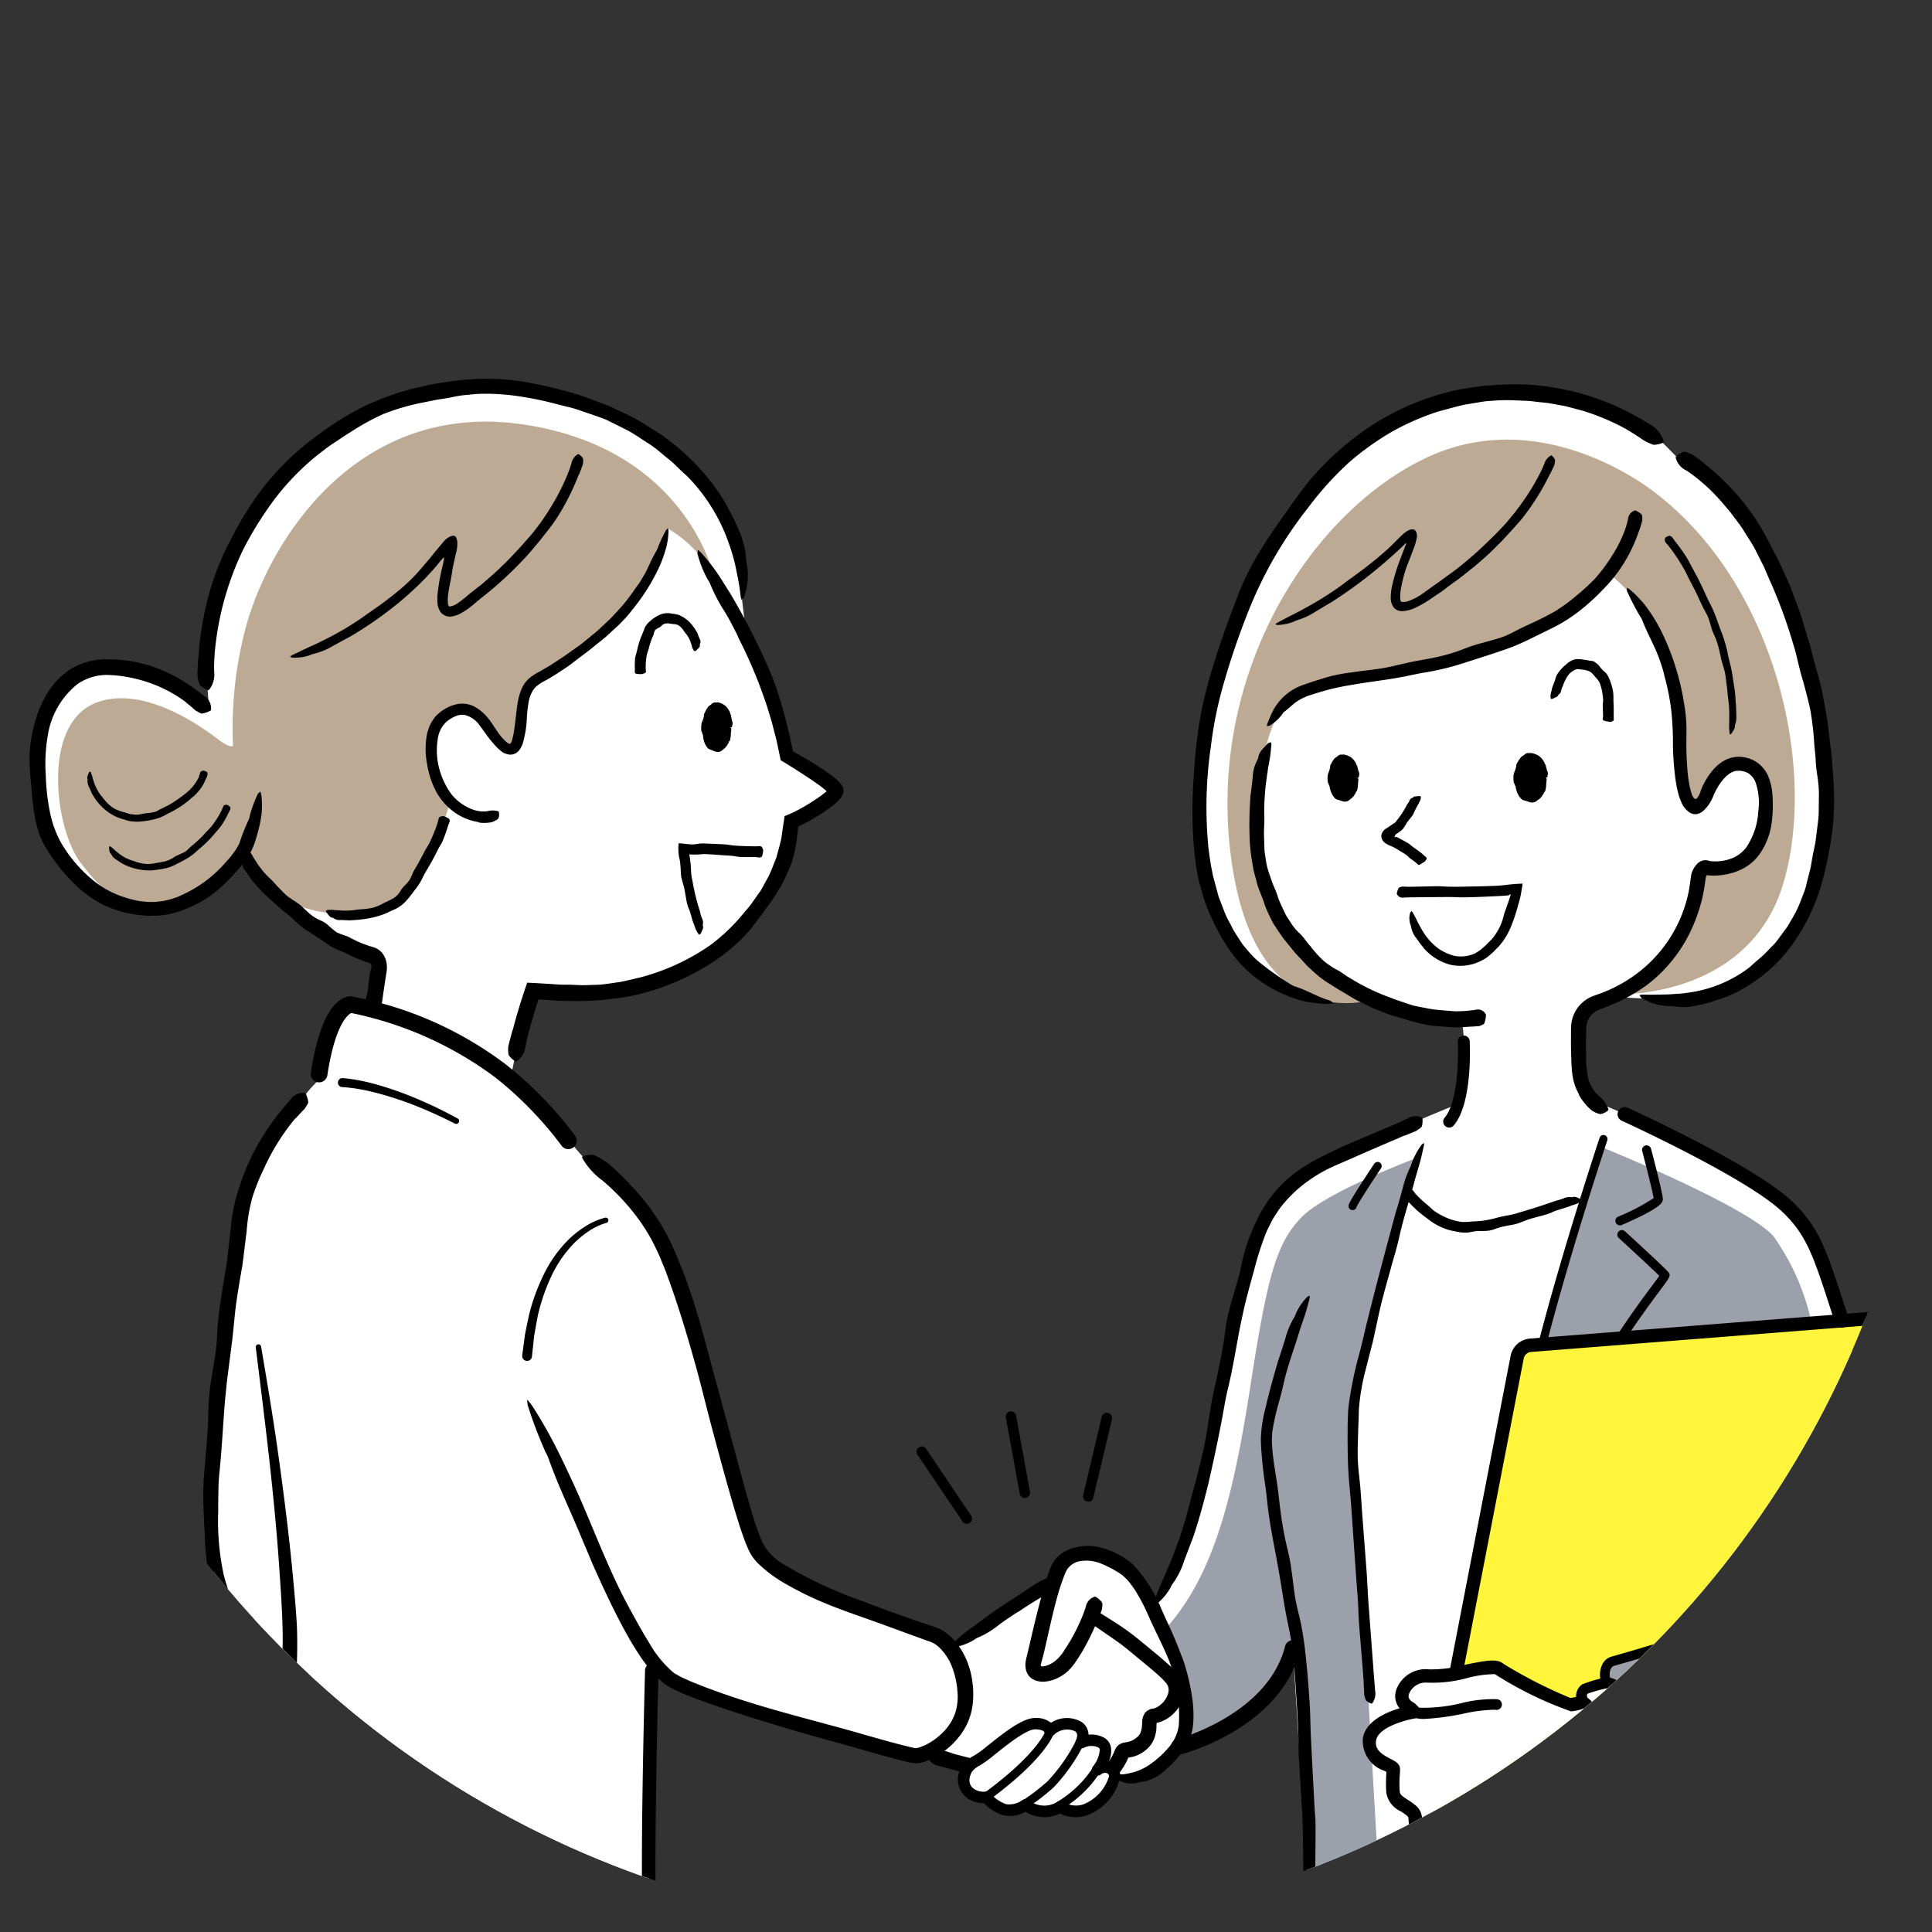 <svg xmlns="http://www.w3.org/2000/svg" xmlns:xlink="http://www.w3.org/1999/xlink" width="120" height="120" viewBox="0 0 120 120">
  <rect x="0" y="0" width="120" height="120" fill="#333333" stroke="none"/>
  <defs>
    <clipPath id="clip-path">
      <circle id="楕円形_432" data-name="楕円形 432" cx="60" cy="60" r="60" fill="none"/>
    </clipPath>
  </defs>
  <g id="地域連携の促進" clip-path="url(#clip-path)">
    <path id="パス_46772" data-name="パス 46772" d="M113.062,44.85c-2.042-13.5-8.957-16.506-8.957-16.506l-.806-.823a14.648,14.648,0,0,0-14.135-2.363c-11.122,3.656-16.315,20.223-14.4,29.324,1.671,7.936,8.059,7.639,8.059,7.639a15.081,15.081,0,0,0,2.141-.082,13.683,13.683,0,0,0,5.392,1.2s.147.006.451-.009l.107,1.166s.28,4.579-1.2,5.567l10.422-.794-.843-.646A3,3,0,0,1,98.122,66.2c-.016-.744-.013-1.563,0-2.062A2.137,2.137,0,0,1,99.439,62.2c.22-.089.444-.187.669-.294,1.1.076,3.055.177,3.569.162,6-.181,11.138-5.623,9.385-17.214" fill="#fff"/>
    <path id="パス_46773" data-name="パス 46773" d="M51.953,49.087a14.394,14.394,0,0,0-2.986-2.2A28.04,28.04,0,0,0,46.32,39.2l-.228-1.944S47,28.6,36.2,25.007A17.669,17.669,0,0,0,17.041,30.07,19.314,19.314,0,0,0,12.9,42.87s.022.458.11,1.244a8.765,8.765,0,0,0-6.281-2.68C2.168,41.573,1.8,47.989,2.911,51.5S8.025,57.4,11,56.321a8.251,8.251,0,0,0,4.189-3.334,8.3,8.3,0,0,0,1.839,2.332c2.978,2.893,4.784,3.786,5.978,4.061a.78.78,0,0,1,.551.908,32.119,32.119,0,0,1-.694,3.809L31.7,67.111a32.49,32.49,0,0,1,1.449-5.483c.088.005,1.578.094,1.665.1,7.1.291,13.656-4.108,14.376-10.66,1.166-.46,2.9-1.64,2.763-1.978" fill="#fff"/>
    <path id="パス_46774" data-name="パス 46774" d="M19.784,67.084S20.36,62.529,21.8,62.4a22.08,22.08,0,0,1,9.269,4.1A22.937,22.937,0,0,1,35.3,70.856l.873.955a15.452,15.452,0,0,1,4.684,5.031c2.259,4.124,5.038,16.974,6.223,19.295s10.2,5.1,10.99,5.4,2.042,1.7,1.894,4.026A3.956,3.956,0,0,1,56.884,109c-.593,0-13.4-3.573-15.189-4.8l-1.21-.445s-.272,9.9-.173,14.741L17.3,111.559l.639-5.673s-4.123-4.276-4.782-8.866c-.737-5.13,1.518-18.534,1.518-18.534l.237-2.28c.2-3.951,4.464-8.7,4.464-8.7Z" fill="#fff"/>
    <path id="パス_46775" data-name="パス 46775" d="M81.4,119.774l19.658-6.376s6.078-2.163,9.939-3.75c5.9-2.426,8.821-3.938,8.959-6.5.114-2.111-2.088-9.732-3.611-15.216l-1.689-5.151c-1.479-4.44-1.8-6.108-3.674-7.867-2.332-2.194-10.066-5.713-10.066-5.713L95.09,66.668l-6.727,2.809c-4.681,2.1-7.275,2.8-9.154,5.364-2.521,3.442-3.391,13.592-5.367,19.716a39.208,39.208,0,0,1-2.1,5.224l1.47,8.723s5.93-1.532,7.085-6.159Z" fill="#fff"/>
    <path id="パス_46776" data-name="パス 46776" d="M102.855,30.644s-6.963-5.759-14.4-2.147S74.58,42.643,76.625,54.309c1.78,10.157,8.743,7.749,8.743,7.749s-6.754-2.723-7.12-9.425,1.2-9.162,2.827-9.9,6.178-.576,11.728-2.618,7.12-4.5,7.12-4.5a11.8,11.8,0,0,1,4.293,7.591c.733,5.079.1,6.754,1.1,6.964s.785-3.194,3.193-2.566.995,5.236-.366,5.917-2.042-.1-2.461.942-.89,4.974-4.869,7.277c0,0,7.854.157,9.948-6.858s-.367-18.43-7.906-24.241" fill="#bdaa94"/>
    <path id="パス_46777" data-name="パス 46777" d="M44.345,35.811s-1.7-7.994-11.928-9.458C21.829,24.838,16.328,34.17,15.1,39.631a24.188,24.188,0,0,0-.629,6.613c.032.309-.618-.087-.864-.278C12.189,44.87,8.9,42.68,6.14,43.583,2.518,44.768,3.4,51.436,4.979,53.544s3.087,3.408,6.2,2.42a9.671,9.671,0,0,0,3.853-3s.065.559,1.778,2.206,4.873,1.976,7.244,1.185,3.886-6.52,3.886-6.52a4.768,4.768,0,0,1-1.054-3.91c.619-3.038,2.89-1.622,3.416-.831s1.523,2.436,1.984.2.593-2.963,1.186-3.293,6.413-3.054,7.993-9.179a7.552,7.552,0,0,1,2.881,2.988" fill="#bdaa94"/>
    <path id="パス_46778" data-name="パス 46778" d="M21.468,67.267a11.487,11.487,0,0,1,1.754-4.407s6.771.559,12.356,8.238l.838,1.117A10.577,10.577,0,0,1,41.791,78.5c1.536,4.677,4.677,16.545,5.445,18.081s10.833,4.96,10.833,4.96,2.5,1.043,1.8,4.6S56.884,109,56.884,109s-9.683-2.472-12.545-3.554a9.562,9.562,0,0,1-3.84-2.269s-.235,11.752-.187,15.615l-21.68-7a108.716,108.716,0,0,0,.593-12.89c-.366-7.557-2.932-15.5-3.141-18.848a17.708,17.708,0,0,1,5.384-12.784" fill="#fff"/>
    <path id="パス_46779" data-name="パス 46779" d="M16.049,83.785S14.042,92,14.566,96.3a19.893,19.893,0,0,0,3.315,8.115,56.106,56.106,0,0,0-.314-9.633c-.628-5.812-1.518-10.995-1.518-10.995" fill="#fff"/>
    <path id="パス_46780" data-name="パス 46780" d="M112.072,108l-.966,4.751a.916.916,0,0,1-.792.731l-21,2.54a.915.915,0,0,1-1.006-1.079L94.238,84.3a.917.917,0,0,1,.834-.743l21.12-1.661a.916.916,0,0,1,.963,1.092l-2.716,13.361Z" fill="#fff53c"/>
    <path id="パス_46781" data-name="パス 46781" d="M99.452,71.237s9.11,3.682,10.715,5.567a14.476,14.476,0,0,1,2.339,5.306l-16.876,1.4Z" fill="#9ba0aa"/>
    <path id="パス_46782" data-name="パス 46782" d="M88.143,71.866s-5.654,2.094-7.26,3.7-2.164,3.7-3.211,10.47-2.234,11.729-5.236,15.079c0,0,2.094,4.887.768,7.121,0,0,3.491-.8,5.061-2.583a13.06,13.06,0,0,0,2.3-3.944l.838,17.728h4.4s-1.535-26.384-1.745-30.084,4.084-17.487,4.084-17.487" fill="#9ba0aa"/>
    <path id="パス_46783" data-name="パス 46783" d="M115.385,91.028s2.722,9.319,2.81,12.775a3.257,3.257,0,0,1-1.99,3.368c-.906.559-13.062,5.646-13.062,5.646s-1.493.34-1.571-.812l1.728-.707a10.52,10.52,0,0,0-1.1-4.685c-1.179-2.226-2.487-2.147-2.487-2.147s-.289-1.126.6-1.361a74.312,74.312,0,0,0,13.534-4.791Z" fill="#9ba0aa"/>
    <path id="パス_46784" data-name="パス 46784" d="M16.86,111.5c.246-2.311.461-4.637.6-6.953.07-1.157.121-2.319.09-3.461s-.109-2.321-.189-3.48c-.307-4.651-.9-9.281-1.475-13.92a.166.166,0,0,1,.145-.187.169.169,0,0,1,.186.139c.391,2.3.78,4.609,1.1,6.927s.616,4.643.841,6.976c.111,1.169.223,2.325.285,3.513.046,1.194,0,2.371-.053,3.545-.128,2.349-.356,4.679-.651,7.009a.446.446,0,0,1-.885-.1Z"/>
    <path id="パス_46785" data-name="パス 46785" d="M89.2,116.44a1.333,1.333,0,0,1-1.306-1.58l5.931-30.638a1.333,1.333,0,0,1,1.214-1.081l21.116-1.66a1.332,1.332,0,0,1,1.406,1.588l-2.717,13.363a.417.417,0,1,1-.817-.166L116.746,82.9a.5.5,0,0,0-.525-.593L95.1,83.973a.5.5,0,0,0-.457.4l-5.931,30.638a.5.5,0,0,0,.548.587l21-2.54a.5.5,0,0,0,.434-.4l.682-3.354a.417.417,0,0,1,.817.167l-.682,3.352a1.328,1.328,0,0,1-1.152,1.062l-21,2.54a1.413,1.413,0,0,1-.159.009"/>
    <path id="パス_46786" data-name="パス 46786" d="M100.734,111.508c-3.586,1.44-6.6,4.423-7.682,4.407a8.532,8.532,0,0,1-3.447-.512c-1.143-.636-.95-1.219-1.184-1.42-.845-.725-.267-1.082-.741-1.5s-1.108-.576-1.158-1.165a13.47,13.47,0,0,1,.016-1.443c-.031-.247-1.7-.546-1.481-1.842s2.756-1.705,2.756-1.705l-.2-.2c-1.277-.667-.043-2.21,1.1-2.025s3.92-.852,4.382-.451a24.944,24.944,0,0,0,4.444,2.234l.779-.247s.053-.6.272-.725a3.192,3.192,0,0,1,1.2-.326c.68-.119,2.4,1.656,2.791,2.988.649,2.244.854,3.6.715,3.7a7.841,7.841,0,0,1-1.972.7c-.447.118-.585-.462-.585-.462" fill="#fff"/>
    <path id="パス_46787" data-name="パス 46787" d="M95.805,83.714a.272.272,0,0,1-.063-.008.252.252,0,0,1-.181-.307c1.446-5.64,3.769-12.659,3.792-12.729a.252.252,0,0,1,.479.159c-.024.07-2.341,7.073-3.783,12.695a.253.253,0,0,1-.244.19"/>
    <path id="パス_46788" data-name="パス 46788" d="M100.616,76.112a.284.284,0,0,1-.113-.544,12.634,12.634,0,0,0,2.206-1.149c-.052-.347-.387-1.705-.709-2.923a.283.283,0,1,1,.548-.145c.173.653.735,2.807.735,3.13,0,.174,0,.5-2.554,1.607a.267.267,0,0,1-.113.024"/>
    <path id="パス_46789" data-name="パス 46789" d="M100.6,83.493a.283.283,0,0,1-.236-.439c1-1.526,1.8-2.591,2.273-3.228.17-.228.334-.447.425-.58-.4-.4-1.686-1.591-2.514-2.35a.283.283,0,0,1,.383-.418c.592.543,2.537,2.332,2.7,2.544s.081.319-.536,1.144c-.471.631-1.26,1.687-2.254,3.2a.281.281,0,0,1-.237.128m2.573-4.131h0Z"/>
    <path id="パス_46790" data-name="パス 46790" d="M84.01,75.162a.252.252,0,0,1-.252-.252c0-.087,0-.232,1.6-2.628a.252.252,0,1,1,.419.281c-.687,1.03-1.433,2.2-1.517,2.4a.252.252,0,0,1-.247.2"/>
    <path id="パス_46791" data-name="パス 46791" d="M102.434,113.322a1.553,1.553,0,0,1-.789-.191,1.3,1.3,0,0,1-.621-1.051.445.445,0,0,1,.885-.094c.03.286.142.352.184.376a1.681,1.681,0,0,0,1.162-.111c.053-.021,3.76-1.447,7.572-3.014,5.908-2.428,8.564-3.886,8.684-6.108.1-1.837-1.7-8.279-3.145-13.455l-.45-1.618a.445.445,0,0,1,.857-.238l.451,1.617c1.539,5.512,3.283,11.759,3.176,13.742-.159,2.946-3.6,4.566-9.234,6.883-3.822,1.571-7.538,3-7.575,3.015a3.219,3.219,0,0,1-1.157.247"/>
    <path id="パス_46792" data-name="パス 46792" d="M114.4,82.459a.446.446,0,0,1-.423-.306l-.318-.975c-1.035-3.187-1.464-4.505-2.983-5.934-2.252-2.119-9.868-5.6-9.945-5.632a.445.445,0,1,1,.369-.81c.318.145,7.828,3.575,10.186,5.793,1.685,1.586,2.166,3.065,3.22,6.308l.317.972a.445.445,0,0,1-.423.584"/>
    <path id="パス_46793" data-name="パス 46793" d="M99.723,104.659a.3.3,0,0,1-.29-.238,1.475,1.475,0,0,1,.145-1.146.93.93,0,0,1,.562-.392c.079-.023,10.394-2.9,14.354-5.178a.3.3,0,0,1,.3.515c-4.025,2.311-14.09,5.122-14.516,5.241-.058.014-.407.121-.26.842a.3.3,0,0,1-.231.35.305.305,0,0,1-.06.006"/>
    <path id="パス_46794" data-name="パス 46794" d="M101.168,112.348a.667.667,0,0,1-.355-.1.676.676,0,0,1-.318-.519c-.353-3.979-1.894-5.45-2.357-5.806a.469.469,0,0,1-.125-.145.877.877,0,0,1,.254-1.155,7.824,7.824,0,0,1,1.522-.443.339.339,0,0,1,.123,0c.077.013,1.9.333,3.03,3.56a7.638,7.638,0,0,1,.577,4.081.334.334,0,0,1-.656-.064c-.319.131-.768.3-1.188.454-.119.044-.213.078-.263.1a.693.693,0,0,1-.244.045m-2.576-6.918c.591.479,2.2,2.139,2.567,6.238a1.571,1.571,0,0,0,.285-.089c.393-.145,1.211-.447,1.438-.568l.041-.019a9.459,9.459,0,0,0-.611-3.037c-.883-2.518-2.181-3.027-2.455-3.109a9,9,0,0,0-1.233.338c-.08.051-.057.171-.032.246"/>
    <path id="パス_46795" data-name="パス 46795" d="M57.636,109.012c1.386.571,8.2,2.15,9.547,1.946a3.3,3.3,0,0,0,2.364-2.038c.2-.57.529-.081,1.345-.693s.2-1.63.775-1.671a1.718,1.718,0,0,0,1.3-2.037c-.367-1.019-5.136-4.28-5.136-4.28S67.183,98.364,66,98.12s-6.9,4.3-6.9,4.3l.516,1.153a3.856,3.856,0,0,1-.859,4.367Z" fill="#fff"/>
    <path id="パス_46796" data-name="パス 46796" d="M64.167,103.113c.306-1.284.978-5.074,1.651-5.93s2.323-1.1,3.912.061,3.3,6.195,3.3,6.195a10.577,10.577,0,0,1,.5,3.678c-.184,1.59-2.547,3.821-4.412,3.271Z" fill="#fff"/>
    <path id="パス_46797" data-name="パス 46797" d="M96.248,29.486a15.048,15.048,0,0,1-1.5,2.45,6.181,6.181,0,0,1-.447.546c-.159.175-.307.357-.47.526-.184.2-.368.4-.552.6l-.576.572c-.364.363-.762.689-1.147,1.027-.409.309-.792.652-1.217.939-.253.181-.5.372-.748.56l-.775.522a6.53,6.53,0,0,1-.772.455,2.267,2.267,0,0,1-.951.278.768.768,0,0,1-.3-.06.633.633,0,0,1-.261-.219.987.987,0,0,1-.151-.527,3.524,3.524,0,0,1,.108-.875,11.479,11.479,0,0,1,.376-1.259l.223-.6c.072-.184.143-.368.216-.554.018-.038.05-.1.02-.126-.026,0-.045.028-.061.043l-.02.023-.009.01,0,.005-.036.033A29.606,29.606,0,0,1,84.955,35.8c-.709.561-1.45,1.08-2.208,1.572-.075.048-.155.089-.23.136l-.837.5a4.285,4.285,0,0,1-1.116.514.887.887,0,0,0-.162.071,2.97,2.97,0,0,1-1.045.226c-.054.007-.1-.031-.147-.049a1.387,1.387,0,0,1,.144-.1l.721-.382c.311-.159.627-.311.93-.485a20.662,20.662,0,0,0,2.416-1.519c.218-.174.444-.338.674-.5l.677-.5.72-.573c.234-.2.467-.4.695-.6.24-.226.475-.466.712-.7l.116-.113c.048-.044.1-.095.144-.133a1.677,1.677,0,0,1,.289-.21.674.674,0,0,1,.251-.078.3.3,0,0,1,.125.017.243.243,0,0,1,.109.088.6.6,0,0,1,.066.417,3.316,3.316,0,0,1-.167.6l-.285.75A8.427,8.427,0,0,0,87,36.65a3.307,3.307,0,0,0-.031.509.617.617,0,0,0,.03.173c.018.036.018.035.037.046a.849.849,0,0,0,.481-.062,3.258,3.258,0,0,0,.61-.29c.385-.244.742-.534,1.121-.787l1.122-.816a22.9,22.9,0,0,0,2.075-1.81c.374-.353.73-.72,1.081-1.1l.586-.71c.181-.247.371-.489.543-.743a14.214,14.214,0,0,0,.869-1.419,8.224,8.224,0,0,0,.4-.838.832.832,0,0,1,.391-.5c.019-.009.048-.026.058-.016a.733.733,0,0,1,.21.27.975.975,0,0,1-.051.35.122.122,0,0,1-.014.034c-.084.182-.166.365-.26.54Z"/>
    <path id="パス_46798" data-name="パス 46798" d="M88.012,53.639a3.731,3.731,0,0,0-.416-.315c-.076-.052-.135-.136-.212-.194a2.7,2.7,0,0,0-.28-.183c-.182-.112-.368-.228-.565-.333-.059-.031-.121-.052-.213-.092a1.416,1.416,0,0,1-.289-.161.549.549,0,0,1-.24-.472.609.609,0,0,1,.264-.406l.189-.121.1-.06.043-.036a2.053,2.053,0,0,1,.191-.13c.1-.049.15-.155.221-.236a4.733,4.733,0,0,0,.34-.483c.094-.153.182-.31.266-.472.007-.016.025-.026.035-.041a1.03,1.03,0,0,0,.1-.172.255.255,0,0,1,.2-.179.035.035,0,0,0,.027-.027c.03-.075.217-.058.345-.083a.771.771,0,0,1,.119.021c.007.017.02.038.018.051a.781.781,0,0,1-.036.183c-.028.072-.077.134-.1.207a5.207,5.207,0,0,0-.292.56,1.021,1.021,0,0,1-.2.317c-.078.113-.175.212-.25.329a4.231,4.231,0,0,1-.241.38,1.667,1.667,0,0,1-.29.228l-.1.072c-.033.024-.072.054-.075.058-.02.02-.044.052-.02.076s.01.019-.006.028-.061.034-.034.048.085-.02.106-.024a1.162,1.162,0,0,1,.221.109c.171.092.352.182.527.29.1.059.183.147.278.215l.346.246c.1.078.208.16.311.249l.175.157c.052.041.055.121-.062.247a.23.23,0,0,1-.042.041c-.1.058-.2.129-.285.173-.053.029-.072.014-.1.02l0,0c-.02-.024-.035-.05-.057-.076Z"/>
    <path id="パス_46799" data-name="パス 46799" d="M99.569,44.542c0-.232-.013-.464-.019-.7-.009-.113.027-.232.022-.346a2.578,2.578,0,0,0-.039-.394,2.9,2.9,0,0,0-.185-.713,1.575,1.575,0,0,0-.261-.339,1.8,1.8,0,0,0-.252-.276.83.83,0,0,0-.3-.139l-.125-.03c-.043-.007-.089-.005-.132-.011s-.086-.013-.128-.022a.626.626,0,0,1-.122-.008.39.39,0,0,0-.083-.005l-.074.027a.519.519,0,0,0-.14.068,1.073,1.073,0,0,0-.41.412,2.472,2.472,0,0,0-.25.545.586.586,0,0,1-.03.055,1.075,1.075,0,0,0-.072.216.343.343,0,0,1-.164.261.05.05,0,0,0-.022.039c-.014.095-.2.138-.32.212a.567.567,0,0,1-.12.019c-.011-.018-.029-.037-.031-.053a1.09,1.09,0,0,1,0-.228c.013-.1.05-.185.067-.279.045-.26.19-.483.245-.748a1.179,1.179,0,0,1,.237-.416,2.318,2.318,0,0,1,.379-.389,1.349,1.349,0,0,1,.511-.327.575.575,0,0,1,.246-.032,2.138,2.138,0,0,1,.243.012c.1.016.2.033.306.043a2.161,2.161,0,0,0,.319.055c.136,0,.229.109.334.179.126.092.191.239.3.337.082.109.223.187.3.3a1.6,1.6,0,0,1,.19.375,3.416,3.416,0,0,1,.21.773,3.766,3.766,0,0,1,.014.437c0,.171.017.341.017.51,0,.153,0,.305,0,.457,0,.086,0,.171.006.257s-.041.13-.215.157a.239.239,0,0,1-.058,0c-.112-.023-.238-.039-.327-.067-.058-.019-.062-.057-.089-.085v-.009l.017-.142Z"/>
    <path id="パス_46800" data-name="パス 46800" d="M91.336,63.764c-.22.019-.442.035-.67.043-.113,0-.231.008-.358,0l-.33-.021-.661-.046-.33-.026c-.11-.014-.219-.035-.329-.053-.215-.038-.428-.089-.64-.143a6.334,6.334,0,0,1-.63-.176c-.479-.155-.97-.261-1.433-.459l-.666-.259c-.217-.1-.428-.21-.641-.314s-.432-.2-.632-.328l-.611-.368c-.255-.138-.495-.3-.739-.455a6.08,6.08,0,0,1-.719-.491c-.21-.178-.414-.361-.617-.546s-.375-.4-.568-.6c-.367-.356-.659-.777-.994-1.165-.245-.323-.463-.669-.686-1.01a11.165,11.165,0,0,1-.516-1.11c-.148-.52-.413-1-.532-1.535-.06-.23-.129-.46-.181-.691l-.116-.7a11.141,11.141,0,0,1-.125-1.425c-.027-.838,0-1.658.06-2.488.005-.081.027-.16.036-.241.031-.3.073-.593.1-.889a2.388,2.388,0,0,1,.305-1.092.405.405,0,0,0,.047-.156c.055-.36.37-.586.593-.85.034-.041.128-.045.195-.067a.729.729,0,0,1,.02.165c-.026.245-.043.492-.08.737-.048.312-.122.621-.155.935a15.6,15.6,0,0,0-.211,2.573c.038.5-.037,1.02-.008,1.515l.027.816c.036.271.075.54.124.809a4.785,4.785,0,0,0,.242.817c.046.134.092.269.138.4s.113.26.164.392c.085.209.157.422.228.636.09.206.181.413.279.618.066.132.123.268.2.4l.242.371a3.359,3.359,0,0,0,.56.683c.257.227.42.537.659.782a6.685,6.685,0,0,0,.841.93c.154.13.32.245.486.359s.356.195.524.3.33.235.505.338l.524.313A13.221,13.221,0,0,0,86.457,62c.209.09.425.157.641.231s.433.147.652.215c.263.073.535.11.8.163a6.17,6.17,0,0,0,.814.122l.746.062c.124.008.252.023.36.021s.241-.005.364-.011a7.572,7.572,0,0,0,.832-.087.534.534,0,0,1,.589.238c.017.026.045.06.043.083a1.884,1.884,0,0,1-.1.513c-.045.1-.188.122-.289.177a.059.059,0,0,1-.032.005l-.546.039Z"/>
    <path id="パス_46801" data-name="パス 46801" d="M98.081,67.987a3.428,3.428,0,0,1-.425-1.3c-.047-.422-.059-.811-.07-1.208s-.012-.785-.008-1.178l0-.295c0-.107,0-.177.012-.318a2.106,2.106,0,0,1,1.229-1.766c.249-.108.388-.144.569-.211s.34-.136.51-.205a8.968,8.968,0,0,0,2.143-1.33,8.457,8.457,0,0,0,2.858-4.858c.059-.309.093-.628.139-.941a1.191,1.191,0,0,1,.123-.364,1.419,1.419,0,0,1,.238-.338.7.7,0,0,1,.78-.2l.048.01.03,0a2.758,2.758,0,0,0,.608,0,2.686,2.686,0,0,0,.6-.136,2.1,2.1,0,0,0,.977-.686,4.385,4.385,0,0,0,.768-2.272,3.863,3.863,0,0,0-.182-1.834,1.156,1.156,0,0,0-.465-.544,1.245,1.245,0,0,0-.7-.135c-.6.07-1.151.858-1.438,1.543h0c-.023.062-.043.109-.067.16s-.056.116-.087.173c-.043.077-.1.17-.157.25a2.07,2.07,0,0,1-.389.416.756.756,0,0,1-.377.148.668.668,0,0,1-.4-.1,1.439,1.439,0,0,1-.551-.732,2.217,2.217,0,0,1-.125-.344c-.033-.1-.05-.191-.075-.287-.049-.192-.076-.377-.111-.566a18.316,18.316,0,0,1-.176-2.209,19.275,19.275,0,0,0-.1-2.157,14.2,14.2,0,0,0-.4-2.082c-.04-.133-.065-.271-.1-.4a10.206,10.206,0,0,0-.519-1.43c-.268-.594-.563-1.151-.79-1.747a1.306,1.306,0,0,0-.138-.242,16.179,16.179,0,0,1-.788-1.519c-.045-.077-.018-.17-.027-.257a2.028,2.028,0,0,1,.243.169,5.453,5.453,0,0,1,.5.483,5.311,5.311,0,0,1,.455.529,10.8,10.8,0,0,1,.936,1.519,15.739,15.739,0,0,1,1.433,4.589,8.9,8.9,0,0,1,.132,1.416c.01.484-.014.932,0,1.4.008.5.039,1,.088,1.5.027.247.063.49.111.729.029.116.052.237.088.349l.052.166.037.087a.441.441,0,0,0,.131.176.1.1,0,0,0,.1.011.375.375,0,0,0,.08-.079.764.764,0,0,0,.088-.141l.054-.116c.021-.05.043-.1.057-.147l0-.01,0-.01a4.4,4.4,0,0,1,.807-1.342,2.712,2.712,0,0,1,.564-.478,1.934,1.934,0,0,1,.745-.272,1.8,1.8,0,0,1,.408-.013,2.324,2.324,0,0,1,.381.07,1.944,1.944,0,0,1,.708.358,2.069,2.069,0,0,1,.6.819,3.667,3.667,0,0,1,.227.913,8.338,8.338,0,0,1-.014,1.781,4.419,4.419,0,0,1-.7,2,2.986,2.986,0,0,1-1.01.95,3.7,3.7,0,0,1-1.293.432,3.752,3.752,0,0,1-1.024.027c-.061,0-.049.052-.087.174l-.052.379a9.764,9.764,0,0,1-.633,2.343,9.183,9.183,0,0,1-2.9,3.874,10.5,10.5,0,0,1-2.352,1.313c-.121.054-.246.1-.37.149l-.345.134a1.277,1.277,0,0,0-.464.335,1.237,1.237,0,0,0-.264.506,1.217,1.217,0,0,0-.039.295l-.011.38c-.009.459-.01.92,0,1.377a6.757,6.757,0,0,0,.115,1.3,2.319,2.319,0,0,0,.673,1.146,1.766,1.766,0,0,1,.582.784c.01.033.03.081.013.1a.945.945,0,0,1-.5.25,1.4,1.4,0,0,1-.58-.268.411.411,0,0,1-.051-.044,3.664,3.664,0,0,1-.7-.886Z"/>
    <path id="パス_46802" data-name="パス 46802" d="M101.814,32.934a9.619,9.619,0,0,1-1.305,2.575,9.357,9.357,0,0,1-.916,1.077,14.378,14.378,0,0,1-1.18,1.112,10.547,10.547,0,0,1-1.251.9c-.447.273-.9.486-1.354.709-.552.266-1.1.552-1.661.785-.534.221-1.085.393-1.632.576l-1.525.491a16.478,16.478,0,0,1-2.471.609c-.555.085-1.1.228-1.66.32-.486.09-.976.156-1.466.229s-.958.134-1.43.222a14.739,14.739,0,0,0-2.458.6c-.074.029-.153.044-.229.071a3.409,3.409,0,0,0-.744.374c-.276.2-.485.412-.779.639a.367.367,0,0,0-.1.126,2.782,2.782,0,0,1-.779.718c-.042.035-.123.021-.185.03a.856.856,0,0,1,.036-.17c.1-.242.2-.5.322-.744a3.35,3.35,0,0,1,1.937-1.656c.456-.17.916-.3,1.372-.446A10.134,10.134,0,0,1,84,41.758c.6-.094,1.213-.144,1.8-.244.311-.048.618-.115.923-.187l.917-.209c.49-.1.986-.174,1.476-.28A10.636,10.636,0,0,0,91,40.274a9.59,9.59,0,0,1,1.086-.345c.445-.133.9-.235,1.334-.4.417-.163.8-.394,1.205-.584s.818-.374,1.215-.577c.2-.1.392-.205.586-.309s.366-.217.544-.339a11.93,11.93,0,0,0,1.036-.8,12.428,12.428,0,0,0,1.08-1,10.975,10.975,0,0,0,1.052-1.419,8.508,8.508,0,0,0,.726-1.414,5.361,5.361,0,0,0,.254-.842.629.629,0,0,1,.373-.52c.025-.011.061-.031.079-.022a1.223,1.223,0,0,1,.387.246c.066.077.042.239.05.364a.124.124,0,0,1-.008.036c-.051.2-.109.394-.177.585Z"/>
    <path id="パス_46803" data-name="パス 46803" d="M84.254,48.316c0,.626-.361,1.248-.794,1.244s-.778-.631-.776-1.257.36-1.246.795-1.243.78.63.775,1.256"/>
    <path id="パス_46804" data-name="パス 46804" d="M84.285,48.316l-.141-.03c-.066-.014-.081-.031-.068-.052a.132.132,0,0,0,.028-.043.269.269,0,0,0-.007-.141.087.087,0,0,0-.017-.022c-.006-.009-.02-.016-.016-.026a.4.4,0,0,0-.027-.235.854.854,0,0,0-.072-.149c-.012-.026,0-.067-.016-.088-.081-.077-.121-.175-.2-.242a.859.859,0,0,0-.07-.056.088.088,0,0,0-.078-.026c-.026.006-.039-.018-.059-.031a.137.137,0,0,0-.142,0,.184.184,0,0,1-.114.03c-.019,0-.025.027-.041.033a.23.23,0,0,0-.121.1,1.035,1.035,0,0,0-.1.161c-.013.044-.037.08-.05.123a1.11,1.11,0,0,0-.029.161.2.2,0,0,1-.028.052.1.1,0,0,0-.022.079c.009.032-.019.056-.031.085,0,0-.015.007-.012.012.044.057-.038.09-.046.139-.009.032-.042.064-.026.1a.291.291,0,0,1,.013.081.057.057,0,0,1-.024.059.036.036,0,0,0,0,.06c.023.018.017.038.025.057a.256.256,0,0,0,.032.058.106.106,0,0,1,.011.021,1.172,1.172,0,0,0,.056.192c.01.023.037.041.033.067a.162.162,0,0,0,0,.076.108.108,0,0,0,.023.038.106.106,0,0,1,.024.127c0,.01.006.013.007.021a.429.429,0,0,0,.008.072c0,.008,0,.016.013.018.035.013.041.045.049.078a.146.146,0,0,0,.082.083c.1.041.171.085.254.114a.26.26,0,0,0,.1.014.114.114,0,0,0,.046-.027c.021-.013.05.009.076,0a.133.133,0,0,0,.114-.069.507.507,0,0,1,.094-.124c.021-.034.066-.05.074-.1.015-.081.081-.133.1-.211a1.3,1.3,0,0,0,.048-.186.321.321,0,0,0-.021-.1.027.027,0,0,1,0-.018c.013-.034-.009-.074-.018-.109a.247.247,0,0,1,0-.115c.007-.022.037-.042.094-.06s.082-.031.121-.047c.123,0,.123,0,.137.029a.186.186,0,0,1,.014.14c-.008.029,0,.06-.009.09-.014.074,0,.153-.012.232v0c-.009.061-.016.122-.03.183a.8.8,0,0,1-.021.1.18.18,0,0,1-.032.055c-.013.018-.045.027-.046.051,0,.078-.066.119-.095.182-.021.036-.028.086-.083.093-.033.1-.136.125-.208.2a.435.435,0,0,1-.261.117.605.605,0,0,1-.22-.036c-.061-.02-.121-.04-.178-.062a1.1,1.1,0,0,1-.166-.05.431.431,0,0,1-.119-.1,1.114,1.114,0,0,1-.193-.306,1.683,1.683,0,0,1-.1-.324.212.212,0,0,0-.032-.121c-.043-.05-.018-.116-.077-.165,0,0,0-.008,0-.013a1.329,1.329,0,0,1-.007-.5c.017-.082.059-.159.082-.237.011-.046.032-.09.041-.137.01-.067.018-.137.031-.207l.005-.012c.047-.055.061-.126.1-.184.03-.035.022-.1.084-.111.032-.126.161-.178.262-.256.021-.015.032-.05.06-.055.051-.01.089-.058.149-.047s.136-.011.2,0a1.2,1.2,0,0,1,.418.167,1.045,1.045,0,0,1,.364.5c.01.021.031.038.038.06s-.008.038,0,.052c.038.09.04.187.08.277a.354.354,0,0,1,.011.287.069.069,0,0,0,0,.049c.009.031-.01.041-.14.058"/>
    <path id="パス_46805" data-name="パス 46805" d="M95.937,48.316c0,.657-.392,1.308-.863,1.3s-.844-.663-.843-1.319.392-1.307.864-1.3.848.66.842,1.317"/>
    <path id="パス_46806" data-name="パス 46806" d="M95.971,48.316l-.152-.031c-.069-.015-.085-.034-.071-.055a.154.154,0,0,0,.029-.046.279.279,0,0,0-.008-.149c0-.009-.012-.015-.018-.024s-.022-.016-.017-.027a.425.425,0,0,0-.031-.247.965.965,0,0,0-.08-.157c-.013-.027,0-.07-.019-.093-.086-.077-.131-.182-.215-.25a.684.684,0,0,0-.075-.058.1.1,0,0,0-.084-.026c-.027.008-.042-.019-.064-.032a.153.153,0,0,0-.152,0,.194.194,0,0,1-.123.03c-.021,0-.027.028-.044.034a.238.238,0,0,0-.132.1.914.914,0,0,0-.109.168c-.016.044-.042.084-.057.128a1.247,1.247,0,0,0-.034.17.148.148,0,0,1-.031.054.1.1,0,0,0-.022.083c.008.034-.022.059-.036.089,0,0-.016.007-.011.012.047.062-.041.1-.051.147-.009.034-.045.068-.028.1a.3.3,0,0,1,.014.087.06.06,0,0,1-.025.061.038.038,0,0,0,0,.064c.023.019.018.041.026.06a.252.252,0,0,0,.035.061.091.091,0,0,1,.011.022,1.3,1.3,0,0,0,.061.2c.011.025.04.044.038.072a.138.138,0,0,0,0,.078.13.13,0,0,0,.024.041.109.109,0,0,1,.028.134c0,.011.007.013.008.022l.01.076a.019.019,0,0,0,.014.019c.039.012.045.046.055.08a.146.146,0,0,0,.089.086c.1.042.183.088.274.117a.309.309,0,0,0,.109.014.153.153,0,0,0,.051-.029c.021-.014.052.01.079,0a.142.142,0,0,0,.123-.072.7.7,0,0,1,.1-.129c.024-.034.073-.051.082-.1.018-.086.089-.139.114-.221a1.2,1.2,0,0,0,.052-.2.313.313,0,0,0-.02-.11.031.031,0,0,1,0-.019c.014-.034-.01-.076-.018-.114a.246.246,0,0,1,0-.121c0-.024.038-.044.1-.063.046-.016.087-.033.128-.05.131,0,.131,0,.147.031a.2.2,0,0,1,.014.149c-.008.031,0,.065-.009.1a2.2,2.2,0,0,0-.015.248v0c-.01.065-.019.129-.035.194a.73.73,0,0,1-.023.1.255.255,0,0,1-.035.059c-.014.018-.051.027-.051.052,0,.083-.073.126-.106.192-.023.037-.03.092-.09.1-.038.1-.148.13-.225.2a.478.478,0,0,1-.276.118.7.7,0,0,1-.23-.038c-.065-.021-.13-.04-.19-.063a1.407,1.407,0,0,1-.177-.048.476.476,0,0,1-.128-.1,1.18,1.18,0,0,1-.213-.321,1.678,1.678,0,0,1-.107-.343c-.008-.045,0-.092-.036-.129-.047-.054-.021-.123-.084-.175,0,0,0-.01,0-.014a1.4,1.4,0,0,1-.009-.533c.018-.088.064-.168.089-.252.013-.049.036-.095.046-.144.012-.072.021-.147.037-.22a.022.022,0,0,1,.006-.014c.049-.057.066-.133.114-.194.033-.036.026-.1.092-.116.038-.133.176-.186.285-.265.022-.016.035-.051.065-.057.053-.009.095-.059.156-.046s.144-.01.216,0a1.406,1.406,0,0,1,.443.168,1.1,1.1,0,0,1,.4.528c.012.023.035.04.043.065s-.009.038,0,.055c.043.094.046.2.09.293a.383.383,0,0,1,.012.306.075.075,0,0,0,.005.053c.009.032-.01.044-.149.061"/>
    <path id="パス_46807" data-name="パス 46807" d="M104.022,33.594a12.766,12.766,0,0,1,.761,1.067c.112.183.2.378.305.567l.353.652c.21.419.413.84.6,1.268.125.255.262.505.375.768.106.246.2.5.287.753.084.235.17.469.262.7a9.574,9.574,0,0,1,.333,1.142c.039.261.116.514.174.772.117.449.164.911.241,1.368.074.408.079.825.12,1.237,0,.041,0,.082,0,.123.01.149.011.3.012.446a1.316,1.316,0,0,1-.077.562.218.218,0,0,0-.011.08c0,.182-.131.319-.213.469-.013.024-.058.034-.089.05a.355.355,0,0,1-.026-.08c-.012-.124-.027-.249-.03-.373,0-.16.012-.319.007-.479a7.612,7.612,0,0,0-.068-1.3c-.04-.251-.04-.508-.081-.761-.037-.276-.064-.555-.112-.83-.065-.285-.166-.562-.235-.844-.051-.227-.089-.458-.155-.682a4.282,4.282,0,0,0-.3-.862,2.8,2.8,0,0,1-.184-.5,4.9,4.9,0,0,0-.2-.619c-.083-.192-.2-.368-.289-.556s-.184-.38-.27-.573c-.168-.385-.375-.751-.561-1.127-.113-.2-.207-.422-.317-.63-.143-.241-.283-.486-.44-.718-.139-.213-.284-.421-.437-.623-.083-.115-.175-.223-.268-.329a.267.267,0,0,1-.061-.311c.006-.014.012-.036.022-.041a.82.82,0,0,1,.241-.1c.053-.007.1.047.155.074a.035.035,0,0,1,.011.013l.164.218,0,0"/>
    <path id="パス_46808" data-name="パス 46808" d="M101.016,26.657a14.787,14.787,0,0,0-2.672-1.134c-.232-.069-.468-.125-.7-.187l-.352-.093c-.118-.028-.238-.045-.357-.069l-.714-.13c-.24-.037-.482-.052-.723-.08s-.474-.068-.713-.068l-.717-.031a11.173,11.173,0,0,0-1.44.033,5.639,5.639,0,0,0-.828.1l-.825.135c-.546.118-1.082.283-1.624.42a16.056,16.056,0,0,0-2.911,1.27,17.577,17.577,0,0,0-2.6,1.854,20.023,20.023,0,0,0-2.611,2.885,25.552,25.552,0,0,0-3.576,6.121A47.076,47.076,0,0,0,75.9,42.831a24.645,24.645,0,0,0-.692,3.545,26.141,26.141,0,0,0-.15,6.283c.062.46.117.922.212,1.376l.065.341.09.333.179.666.09.333.124.319.245.638a4.708,4.708,0,0,0,.295.611c.107.2.2.4.317.6.1.145.186.3.284.447.092.131.171.275.273.4l.311.366a4.929,4.929,0,0,0,.679.676,18.754,18.754,0,0,0,1.984,1.4,1.625,1.625,0,0,0,.327.139c.753.25,1.314.625,2.035.829.112.027.166.122.261.179a2.079,2.079,0,0,1-.394.045,7.384,7.384,0,0,1-1.808-.265,8.877,8.877,0,0,1-2.123-1,7.693,7.693,0,0,1-2.242-2.243,13.75,13.75,0,0,1-1.42-2.826c-.1-.29-.179-.589-.263-.887a7.641,7.641,0,0,1-.211-.9c-.053-.305-.108-.61-.137-.918s-.076-.614-.094-.921a28.134,28.134,0,0,1,0-4.023,32.57,32.57,0,0,1,.477-4.176,32.487,32.487,0,0,1,.865-3.254c.438-1.4.958-2.771,1.481-4.148a16.608,16.608,0,0,1,1.143-2.308c.536-.907,1.132-1.773,1.748-2.623.282-.421.589-.824.88-1.24.309-.4.615-.812.96-1.189A18.151,18.151,0,0,1,83.982,27.3,15.885,15.885,0,0,1,89.5,24.475a11.659,11.659,0,0,1,1.692-.371l.857-.127c.286-.037.577-.039.865-.064a17.815,17.815,0,0,1,2.067-.021,17.4,17.4,0,0,1,2.048.274,15.543,15.543,0,0,1,3.545,1.154,18.389,18.389,0,0,1,1.839,1,1.766,1.766,0,0,1,.91,1.057c.009.043.025.108,0,.114a1.859,1.859,0,0,1-.608.139,3.11,3.11,0,0,1-.63-.286.455.455,0,0,1-.06-.041c-.327-.226-.663-.441-1.012-.638Z"/>
    <path id="パス_46809" data-name="パス 46809" d="M105.888,28.82a14.748,14.748,0,0,1,3.013,3.207,9.481,9.481,0,0,1,.568.915l.269.465.244.478c.185.368.392.725.566,1.1l.508,1.122c.172.351.286.724.426,1.086s.277.727.4,1.1l.335,1.114c.109.372.239.738.32,1.117.217.914.538,1.807.695,2.736.086.436.163.873.239,1.311s.106.884.166,1.325c.045.411.118.818.145,1.231l.089,1.24a16.921,16.921,0,0,1-.166,3.961,24.071,24.071,0,0,1-.572,2.6,12.277,12.277,0,0,1-2.149,4.189,9.778,9.778,0,0,1-3.366,2.63c-.128.063-.262.109-.391.168-.238.1-.49.163-.733.246a5.9,5.9,0,0,1-.741.213,7.245,7.245,0,0,1-.965.174,5.373,5.373,0,0,1-.96-.054,2.072,2.072,0,0,0-.274-.005A3.552,3.552,0,0,1,101.985,62c-.076-.033-.106-.128-.157-.194a1.961,1.961,0,0,1,.262-.029c.407.012.813,0,1.218-.007.261,0,.518-.016.775-.037a6.8,6.8,0,0,0,.77-.076,8.032,8.032,0,0,0,3.836-1.591c.291-.289.621-.533.917-.817l.428-.444a3.214,3.214,0,0,0,.407-.465l.4-.544c.065-.092.14-.178.2-.276l.169-.294a7.224,7.224,0,0,0,.613-1.213q.127-.332.256-.664c.085-.221.124-.46.187-.688l.174-.689c.061-.229.081-.469.128-.7.059-.375.164-.741.213-1.119l.141-1.137a5.657,5.657,0,0,0,.044-.748l.008-.751a7.206,7.206,0,0,0-.022-.749c-.027-.25-.058-.5-.1-.748-.043-.285-.065-.575-.08-.866s-.055-.584-.081-.874a18.419,18.419,0,0,0-.24-2.132c-.065-.34-.15-.675-.237-1.008s-.171-.668-.272-1-.181-.673-.264-1.012-.153-.682-.266-1.011a30.4,30.4,0,0,0-1.41-3.892c-.162-.349-.3-.711-.461-1.059l-.52-1.031c-.215-.407-.478-.784-.717-1.177s-.538-.742-.806-1.116c-.266-.316-.53-.638-.811-.941s-.572-.6-.889-.862a6.365,6.365,0,0,0-.531-.441,5.5,5.5,0,0,0-.561-.394,1.18,1.18,0,0,1-.61-.726c-.008-.033-.026-.083-.009-.1a1.154,1.154,0,0,1,.478-.312c.135-.03.353.094.534.155a.346.346,0,0,1,.047.031c.258.178.508.362.743.56Z"/>
    <path id="パス_46810" data-name="パス 46810" d="M35.946,29.484a14.937,14.937,0,0,1-1.369,2.706c-.138.207-.284.409-.431.609l-.463.583c-.169.229-.361.442-.543.661s-.367.437-.566.643A23.252,23.252,0,0,1,30.2,36.9c-.259.2-.511.409-.763.62a4.521,4.521,0,0,1-.839.588,1.74,1.74,0,0,1-.526.179.742.742,0,0,1-.685-.243,1.094,1.094,0,0,1-.213-.593,3.223,3.223,0,0,1,0-.511,12.9,12.9,0,0,1,.3-1.727c.144-.612.094-.463.106-.543,0-.015,0-.062-.024-.036l-.023.018-.012.009s-.034.036-.05.052c-.107.114-.22.256-.324.392-.014.023-.08.094-.128.148l-.151.171-.309.34A20.027,20.027,0,0,1,24.179,37.9a24.108,24.108,0,0,1-2.37,1.606c-.08.05-.166.09-.249.134l-.9.491a4.232,4.232,0,0,1-1.2.485.831.831,0,0,0-.174.064,2.892,2.892,0,0,1-1.118.168c-.057.005-.1-.043-.155-.067a1.372,1.372,0,0,1,.154-.1c.261-.125.521-.248.774-.37.333-.155.673-.3,1-.468a18.745,18.745,0,0,0,2.59-1.506l.717-.51c.244-.165.487-.331.717-.514.255-.2.515-.387.757-.6a9.484,9.484,0,0,0,.72-.64,9.922,9.922,0,0,0,.69-.731l.326-.382c.111-.129.208-.233.365-.436.232-.287.469-.571.7-.846a1.281,1.281,0,0,1,.357-.314.588.588,0,0,1,.3-.088.175.175,0,0,1,.118.063.412.412,0,0,1,.05.088.883.883,0,0,1,.054.206,2.146,2.146,0,0,1-.075.711c-.158.683-.207.905-.261,1.276-.057.4-.161.8-.214,1.18a2.739,2.739,0,0,0-.033.658.432.432,0,0,0,.051.182c.022.022.032.032.1.028a1.261,1.261,0,0,0,.518-.243c.182-.129.356-.268.542-.427s.377-.306.568-.455l.289-.223.274-.237c.366-.315.731-.63,1.069-.974.354-.328.675-.687,1.005-1.039.186-.194.354-.4.537-.6a7.877,7.877,0,0,0,.516-.622l.292-.384.272-.4c.185-.264.348-.542.514-.818a13.607,13.607,0,0,0,.79-1.556,7.867,7.867,0,0,0,.338-.911.828.828,0,0,1,.378-.552c.021-.01.052-.031.064-.021a.825.825,0,0,1,.273.269.975.975,0,0,1-.013.376.1.1,0,0,1-.012.036c-.068.2-.142.4-.223.594Z"/>
    <path id="パス_46811" data-name="パス 46811" d="M12.805,48.326a2.741,2.741,0,0,1-.914,1.242c-.14.131-.294.245-.443.364a6.5,6.5,0,0,1-.926.557c-.1.047-.194.1-.29.156s-.2.093-.3.135a4.18,4.18,0,0,1-.607.164,5.139,5.139,0,0,1-.583.08,2.078,2.078,0,0,1-.473,0,1.59,1.59,0,0,1-.467-.094c-.1-.035-.2-.062-.3-.088l-.3-.116a3.238,3.238,0,0,1-.908-.646,3.65,3.65,0,0,1-.587-.8c-.016-.028-.024-.06-.039-.088-.049-.108-.094-.21-.145-.322a.744.744,0,0,1-.082-.436.149.149,0,0,0-.009-.063c-.043-.136.051-.272.1-.4.008-.019.048-.035.074-.05a.238.238,0,0,1,.035.05c.027.086.063.172.089.259.034.111.06.227.1.336a2.9,2.9,0,0,0,.439.842c.127.136.227.291.355.426a2.438,2.438,0,0,0,.465.383,2.859,2.859,0,0,0,.583.226c.163.029.312.115.48.129.108.012.216.03.324.032a2.192,2.192,0,0,0,.325-.045,2.6,2.6,0,0,1,.374-.056,2.682,2.682,0,0,0,.46-.079c.144-.047.269-.145.406-.2.133-.075.273-.136.409-.205a6.178,6.178,0,0,0,.764-.5,4.729,4.729,0,0,0,.407-.313A1.836,1.836,0,0,0,11.841,49a2.382,2.382,0,0,0,.2-.232,2.831,2.831,0,0,0,.288-.458,1.7,1.7,0,0,0,.09-.275c.007-.076.049-.128.176-.165a.118.118,0,0,1,.042-.007.67.67,0,0,1,.215.088c.037.03.029.094.04.144a.04.04,0,0,1,0,.015,1.026,1.026,0,0,1-.075.221l-.005,0"/>
    <path id="パス_46812" data-name="パス 46812" d="M14.215,50.442a6.189,6.189,0,0,1-.462.832,4.149,4.149,0,0,1-.3.361c-.113.139-.232.275-.351.408a8.168,8.168,0,0,1-.742.7c-.158.131-.3.283-.473.4a4.747,4.747,0,0,1-.5.306c-.157.092-.325.165-.485.254a2.7,2.7,0,0,1-.839.27c-.192.038-.391.058-.588.086a3.623,3.623,0,0,1-1.042-.1,3.477,3.477,0,0,1-.873-.342c-.027-.016-.051-.037-.077-.053-.1-.057-.184-.127-.281-.185a.693.693,0,0,1-.284-.314.157.157,0,0,0-.038-.047c-.1-.09-.091-.251-.106-.382,0-.021.025-.054.039-.08a.181.181,0,0,1,.053.023c.072.058.144.117.2.164a3.05,3.05,0,0,0,.25.216,2.536,2.536,0,0,0,.775.451c.171.041.327.126.5.163a2.425,2.425,0,0,0,.567.093c.1,0,.2-.012.3-.02s.2-.042.294-.056c.157-.018.314-.054.471-.082a1.8,1.8,0,0,0,.574-.257,1.644,1.644,0,0,1,.326-.167c.131-.071.277-.119.4-.2s.213-.2.323-.291.224-.188.334-.283a7.5,7.5,0,0,0,.617-.618c.11-.12.231-.232.334-.361a4.65,4.65,0,0,0,.342-.481,4.96,4.96,0,0,0,.264-.465,2.127,2.127,0,0,0,.119-.273c.027-.075.079-.125.206-.126a.089.089,0,0,1,.041,0,.863.863,0,0,1,.193.137c.03.036.014.087.017.13a.022.022,0,0,1-.005.011l-.088.179-.005,0"/>
    <path id="パス_46813" data-name="パス 46813" d="M45.3,45.192c-.024.656-.385,1.3-.8,1.281s-.726-.684-.7-1.34.385-1.3.8-1.28.729.683.7,1.339"/>
    <path id="パス_46814" data-name="パス 46814" d="M45.33,45.193l-.151-.035c-.069-.017-.085-.035-.07-.056a.193.193,0,0,0,.031-.043.285.285,0,0,0,0-.145c0-.008-.012-.016-.017-.023s-.021-.018-.016-.028a.407.407,0,0,0-.011-.242,1.08,1.08,0,0,0-.065-.157c-.009-.028.011-.069-.008-.092-.077-.083-.107-.189-.178-.263-.023-.021-.042-.046-.065-.064a.079.079,0,0,0-.075-.031c-.025,0-.035-.02-.054-.035a.114.114,0,0,0-.134-.007A.171.171,0,0,1,44.4,44c-.019,0-.024.028-.04.034a.236.236,0,0,0-.12.1,1.276,1.276,0,0,0-.1.168c-.011.047-.038.082-.049.128a1.551,1.551,0,0,0-.027.166.132.132,0,0,1-.029.053.091.091,0,0,0-.02.081c.008.033-.023.057-.035.086,0,.005-.016.007-.012.012.047.06-.04.092-.051.142-.01.033-.046.065-.03.1a.248.248,0,0,1,.012.084.057.057,0,0,1-.027.059.036.036,0,0,0,0,.061c.023.02.017.04.023.06a.268.268,0,0,0,.032.06.084.084,0,0,1,.01.022,1.352,1.352,0,0,0,.047.2c.008.024.038.043.031.071a.138.138,0,0,0-.006.077.109.109,0,0,0,.019.041.1.1,0,0,1,.014.132c-.006.01.006.013.006.022a.469.469,0,0,0,0,.075.018.018,0,0,0,.011.019c.038.015.037.05.044.083a.137.137,0,0,0,.076.093c.1.049.164.1.243.135a.2.2,0,0,0,.1.018.106.106,0,0,0,.046-.028c.019-.012.048.009.074,0a.122.122,0,0,0,.111-.074.619.619,0,0,1,.09-.131c.023-.033.068-.052.074-.1.012-.084.079-.138.1-.217a1.607,1.607,0,0,0,.046-.191.332.332,0,0,0-.023-.108.037.037,0,0,1,0-.018c.013-.034-.01-.075-.019-.112a.224.224,0,0,1,.005-.118c.006-.023.039-.042.1-.06s.089-.029.131-.044c.132.007.132.008.146.034a.174.174,0,0,1,.012.142c-.008.03,0,.062-.009.092a1.656,1.656,0,0,0-.013.236v0c-.007.062-.017.124-.029.186-.007.033-.009.067-.018.1a.225.225,0,0,1-.032.056c-.015.018-.049.027-.048.051,0,.08-.063.124-.093.188-.016.038-.024.09-.081.1-.028.1-.135.133-.206.211a.436.436,0,0,1-.276.128.582.582,0,0,1-.239-.045c-.066-.025-.128-.052-.186-.08a1.114,1.114,0,0,1-.168-.068.425.425,0,0,1-.111-.113,1.153,1.153,0,0,1-.168-.329,1.676,1.676,0,0,1-.07-.336.211.211,0,0,0-.026-.124c-.043-.054-.012-.119-.072-.171,0,0,0-.009,0-.013a1.458,1.458,0,0,1,.008-.506c.02-.084.066-.16.089-.24.014-.046.033-.09.043-.138s.017-.14.027-.212a.017.017,0,0,1,.005-.012c.048-.056.059-.13.1-.189.028-.037.021-.1.082-.115.03-.13.159-.188.261-.272.021-.017.032-.053.06-.061.056-.01.094-.064.158-.052s.149-.012.224,0a1.131,1.131,0,0,1,.427.21,1.09,1.09,0,0,1,.325.544.483.483,0,0,1,.035.063c0,.016-.012.038-.006.053.032.093.028.192.065.285a.362.362,0,0,1,0,.292.063.063,0,0,0,0,.05c.008.031-.012.041-.152.054"/>
    <path id="パス_46815" data-name="パス 46815" d="M11.556,43.619a8.474,8.474,0,0,0-3.219-1.48,8.062,8.062,0,0,0-1.727-.218,3.244,3.244,0,0,0-1.8.569,5.087,5.087,0,0,0-1.85,3.245,10.4,10.4,0,0,0-.117,2.412,13.448,13.448,0,0,0,.253,2.267,6.57,6.57,0,0,0,.7,1.936,8.68,8.68,0,0,0,2.121,2.435,5.9,5.9,0,0,0,1.906.975,6.478,6.478,0,0,0,.9.218l.455.04a4.008,4.008,0,0,0,.452,0,4.557,4.557,0,0,0,1.742-.463,7.872,7.872,0,0,0,2.67-2.025c.073-.083.154-.159.223-.245.129-.156.247-.318.36-.482.053-.082.107-.165.153-.248.021-.035.052-.094.056-.1l.05-.124a12.85,12.85,0,0,1,.568-1.433.7.7,0,0,0,.057-.218A8.461,8.461,0,0,1,16,49.339c.021-.071.11-.114.168-.173a1.556,1.556,0,0,1,.067.24,5.552,5.552,0,0,1,.011,1.16,9.01,9.01,0,0,1-.323,1.447,4.512,4.512,0,0,1-.379.963,6.941,6.941,0,0,1-.585.83,13.2,13.2,0,0,1-1.4,1.45,6.957,6.957,0,0,1-2.043,1.207,4.457,4.457,0,0,1-.621.218,3.539,3.539,0,0,1-.656.142l-.332.044c-.111.011-.222.006-.333.01l-.333.007-.33-.027a6.9,6.9,0,0,1-2.654-.739,7.373,7.373,0,0,1-1.754-1.336,11,11,0,0,1-1.754-2.305,4.651,4.651,0,0,1-.349-.785c-.087-.271-.152-.546-.212-.819a16.517,16.517,0,0,1-.239-2.018A15.5,15.5,0,0,1,1.836,46.9a8.621,8.621,0,0,1,.321-2A6.955,6.955,0,0,1,2.975,43a5.158,5.158,0,0,1,.664-.841,4.387,4.387,0,0,1,.863-.668,4.37,4.37,0,0,1,2.308-.54,8.583,8.583,0,0,1,2.636.442A9.43,9.43,0,0,1,11.6,42.448c.374.243.735.5,1.085.782a.893.893,0,0,1,.424.812c0,.033-.007.084-.029.093a1.792,1.792,0,0,1-.519.184c-.121.01-.269-.121-.409-.183a.181.181,0,0,1-.034-.029c-.182-.167-.373-.326-.568-.479Z"/>
    <path id="パス_46816" data-name="パス 46816" d="M39.435,41.61a5.6,5.6,0,0,1,.012-.733,3.386,3.386,0,0,1,.093-.356c.038-.136.057-.273.1-.409a4.851,4.851,0,0,1,.27-.763c.026-.078.064-.156.092-.237a.907.907,0,0,1,.112-.238,1.9,1.9,0,0,1,.156-.2l.2-.174a1.1,1.1,0,0,1,.2-.143,1.513,1.513,0,0,1,.214-.128,1.223,1.223,0,0,1,.768-.131c.086.022.175.021.263.039s.176.039.263.065a2.056,2.056,0,0,1,.738.533,3.129,3.129,0,0,1,.423.632.56.56,0,0,1,.02.07c.034.082.062.166.1.244a.351.351,0,0,1,.01.34.058.058,0,0,0,0,.048c.035.1-.121.224-.212.327a.484.484,0,0,1-.112.05c-.015-.01-.038-.018-.045-.031A1.369,1.369,0,0,1,43,40.238c-.027-.078-.036-.162-.07-.238a1.757,1.757,0,0,0-.291-.6,2.316,2.316,0,0,1-.224-.305l-.135-.15a1.813,1.813,0,0,0-.158-.119,1.611,1.611,0,0,0-.192-.058,1.039,1.039,0,0,1-.191-.019c-.1.006-.194-.047-.3-.028a.486.486,0,0,0-.362.152c-.042.073-.111.088-.175.121-.063.061-.173.074-.222.164a.917.917,0,0,0-.088.274c-.035.087-.081.173-.116.268a4.407,4.407,0,0,0-.182.589c-.031.114-.082.229-.112.347a3.363,3.363,0,0,0-.061.436,3.585,3.585,0,0,0-.016.4,1.185,1.185,0,0,0,.018.223c.012.06-.029.112-.2.161a.271.271,0,0,1-.058.014,2.019,2.019,0,0,1-.34-.018c-.061-.011-.07-.052-.1-.081v-.009l.005-.154Z"/>
    <path id="パス_46817" data-name="パス 46817" d="M27.852,51.222c-.106.341-.218.679-.356,1.007-.067.162-.173.308-.255.462l-.275.539c-.181.339-.374.669-.571,1-.113.2-.2.421-.324.624-.12.186-.254.363-.392.539-.117.163-.251.336-.4.505a2.264,2.264,0,0,1-.843.619c-.213.087-.412.2-.627.278a5.789,5.789,0,0,1-1.145.283,8.416,8.416,0,0,1-1.034.087c-.034,0-.068-.009-.1-.01-.124,0-.246-.016-.369-.01a.649.649,0,0,1-.455-.123A.111.111,0,0,0,20.641,57c-.149-.007-.247-.2-.36-.319a.427.427,0,0,1-.031-.124.266.266,0,0,1,.067-.031,2.383,2.383,0,0,1,.3-.015c.128.005.255.028.383.028a4.577,4.577,0,0,0,1.04-.016c.2-.046.4-.036.605-.062a3.507,3.507,0,0,0,.648-.118,3.941,3.941,0,0,0,.615-.29,4.953,4.953,0,0,0,.475-.23,1.242,1.242,0,0,0,.481-.473,1.784,1.784,0,0,1,.245-.316,3.112,3.112,0,0,0,.338-.388,4.086,4.086,0,0,0,.206-.457c.079-.148.165-.292.25-.437.169-.288.32-.587.477-.884.084-.168.2-.323.283-.492.1-.2.192-.41.278-.619.077-.189.149-.381.213-.575a2.735,2.735,0,0,0,.091-.33c.019-.092.082-.153.265-.158a.193.193,0,0,1,.06,0,1.768,1.768,0,0,1,.308.153c.052.04.041.1.057.149,0,.005,0,.009,0,.013l-.076.21Z"/>
    <path id="パス_46818" data-name="パス 46818" d="M31.845,63.987q.147-.564.31-1.121l.168-.556.218-.679.18-.526.023-.066c.014-.012.044,0,.065,0l.139.006.277.014.77.046c.376.017.765.064,1.128.056s.725.029,1.089.033c.363-.011.727-.019,1.092-.038.418-.043.834-.112,1.252-.17.413-.084.822-.189,1.234-.282a13.749,13.749,0,0,0,4.345-2.012,11.709,11.709,0,0,0,2.087-2.013c.143-.176.3-.341.435-.524l.391-.557.2-.278c.059-.1.111-.2.167-.3l.328-.6c.184-.377.322-.775.483-1.162.1-.406.23-.807.309-1.216l.072-.522.126-.829.329-.139.164-.072.1-.047.32-.166c.213-.116.424-.238.631-.367s.411-.262.606-.4c.178-.12.438-.339.408-.306.02-.014.053-.044.03-.068a.265.265,0,0,0-.032-.035l-.118-.1c-.136-.11-.284-.218-.434-.323-.3-.212-.611-.416-.922-.62l-.5-.324-.6-.37-.124-.074-.062-.038c-.022-.012-.045-.022-.044-.05l-.059-.285-.081-.383-.124-.582-.3-1.153c-.119-.379-.223-.762-.354-1.138a29.418,29.418,0,0,0-1.65-3.932c-.063-.125-.111-.258-.174-.384-.234-.455-.466-.912-.733-1.349a10.181,10.181,0,0,1-.9-1.722,1.265,1.265,0,0,0-.139-.244,6.706,6.706,0,0,1-.641-1.6c-.032-.082.013-.173.022-.261a2.333,2.333,0,0,1,.217.191c.3.34.584.688.847,1.053.335.472.63.971.941,1.457a42.782,42.782,0,0,1,2.174,4.175,17.961,17.961,0,0,1,.971,2.6c.139.488.289.973.4,1.469.057.247.126.491.176.74l.155.726.022.088c.007.029.05.033.073.051l.041.022.086.049.173.1.684.4a15.489,15.489,0,0,1,1.339.886l.147.116c.048.037.091.077.181.154a1.825,1.825,0,0,1,.368.449.568.568,0,0,1,.037.335.84.84,0,0,1-.148.315,2.628,2.628,0,0,1-.472.472,9.322,9.322,0,0,1-.777.549c-.258.167-.522.323-.792.471-.135.073-.272.145-.411.214l-.208.1a.547.547,0,0,0-.005.057v.031l-.006.047-.047.392a6.49,6.49,0,0,1-.112.784,8.64,8.64,0,0,1-.248.971c-.133.309-.266.62-.4.929-.168.374-.4.713-.607,1.066s-.479.659-.7,1c-.223.321-.479.616-.71.935a3.982,3.982,0,0,1-.381.449c-.134.143-.27.286-.409.426A11.317,11.317,0,0,1,44.05,59.9a15.085,15.085,0,0,1-4.334,1.847,10.159,10.159,0,0,1-1.291.244c-.436.045-.866.124-1.3.134a15.028,15.028,0,0,1-1.559.051l-.78-.011-.76-.052-.51-.037-.05,0c-.02-.005-.016.025-.024.036l-.037.1c-.142.429-.276.863-.4,1.3-.139.487-.268.979-.366,1.473a1.274,1.274,0,0,1-.507.907c-.031.019-.076.052-.1.038a1.381,1.381,0,0,1-.431-.384,1.554,1.554,0,0,1-.025-.568.293.293,0,0,1,.013-.057q.114-.471.245-.935Z"/>
    <path id="パス_46819" data-name="パス 46819" d="M29.734,51.062a3.429,3.429,0,0,1-1.613-.69,3.809,3.809,0,0,1-1.1-1.338,5.556,5.556,0,0,1-.492-1.567,4.889,4.889,0,0,1,0-1.9,4.26,4.26,0,0,1,.144-.449,2.267,2.267,0,0,1,.233-.423l.146-.2c.058-.059.121-.114.181-.17a2.573,2.573,0,0,1,.379-.279,2.384,2.384,0,0,1,.895-.33,1.636,1.636,0,0,1,.973.181,2.778,2.778,0,0,1,.862.745,4.976,4.976,0,0,1,.318.446c.089.138.179.275.274.406a2.944,2.944,0,0,0,.574.636c.1.073.127.076.17.067s.055-.031.109-.165a5.2,5.2,0,0,0,.167-.819c.042-.291.075-.588.109-.887.027-.239.055-.48.1-.73a3.76,3.76,0,0,1,.214-.758,1.844,1.844,0,0,1,.5-.714,3.658,3.658,0,0,1,.662-.426c.553-.305,1.071-.651,1.592-1l.666-.477.333-.238.316-.259.631-.518c.2-.181.4-.372.6-.556l.264-.25.246-.267.489-.535a13.91,13.91,0,0,0,.862-1.155c.053-.078.116-.15.17-.227l.266-.442a3.34,3.34,0,0,0,.24-.454l.277-.589c.1-.193.2-.381.308-.568a.814.814,0,0,0,.071-.174,8.778,8.778,0,0,1,.494-1.049c.022-.057.087-.084.13-.133a1.187,1.187,0,0,1,.027.208,4.6,4.6,0,0,1-.128.938A8.673,8.673,0,0,1,41,35.1a12.476,12.476,0,0,1-1.713,2.757,6.275,6.275,0,0,1-.624.721c-.214.239-.458.446-.691.662a9.454,9.454,0,0,1-.791.68c-.275.212-.535.443-.816.647s-.579.436-.867.659-.6.411-.9.611c-.244.153-.495.312-.744.444a2.449,2.449,0,0,0-.633.439,1.915,1.915,0,0,0-.386.89,7.637,7.637,0,0,0-.115,1.1,6.884,6.884,0,0,1-.212,1.333,1.424,1.424,0,0,1-.21.481.705.705,0,0,1-.592.349.979.979,0,0,1-.583-.223,2.774,2.774,0,0,1-.342-.318,7.768,7.768,0,0,1-.527-.64c-.167-.23-.3-.426-.439-.6a1.594,1.594,0,0,0-.975-.69,1.052,1.052,0,0,0-.556.089,2.2,2.2,0,0,0-.287.144,2.15,2.15,0,0,0-.266.193,1.783,1.783,0,0,0-.545,1.107,4.358,4.358,0,0,0,.044,1.59,4.787,4.787,0,0,0,.782,1.768,3,3,0,0,0,1.364.992,1.873,1.873,0,0,0,.9.1,1.222,1.222,0,0,1,.635-.006c.023.007.061.014.064.031a.634.634,0,0,1-.015.409c-.047.1-.25.179-.4.245a.217.217,0,0,1-.047.01,2.408,2.408,0,0,1-.78.014Z"/>
    <path id="パス_46820" data-name="パス 46820" d="M12.329,40.818a17.849,17.849,0,0,1,.335-2.568,18.133,18.133,0,0,1,.675-2.493,17.881,17.881,0,0,1,1.036-2.318,20.371,20.371,0,0,1,1.5-2.513A16.51,16.51,0,0,1,19.775,27a18.143,18.143,0,0,1,2.868-1.778,17.435,17.435,0,0,1,3-1.085c.483-.1.963-.225,1.449-.315.49-.065.977-.164,1.47-.206a14.726,14.726,0,0,1,4.7.232,25.9,25.9,0,0,1,3.025.788l1.282.482.321.121.309.15.618.3a9.76,9.76,0,0,1,1.212.653c.388.249.789.479,1.165.747a14.4,14.4,0,0,1,3.479,3.538c.092.136.171.281.261.419.166.249.288.526.434.787l.212.4.183.411.231.526c.07.177.12.361.173.542a5.026,5.026,0,0,1,.13.549q.039.279.054.558a2.65,2.65,0,0,0,.055.318,4.078,4.078,0,0,1-.18,1.915c-.021.094-.113.142-.175.2a2.921,2.921,0,0,1-.058-.293,12.745,12.745,0,0,0-.235-1.407,10.9,10.9,0,0,0-.479-1.773,11.147,11.147,0,0,0-2.616-4.22q-.276-.241-.541-.5a6.906,6.906,0,0,0-.54-.5c-.387-.3-.75-.64-1.156-.919-.458-.285-.9-.6-1.368-.868-.482-.245-.966-.49-1.453-.724-.529-.2-1.07-.378-1.6-.56a6.518,6.518,0,0,0-.814-.232l-.818-.21a20.581,20.581,0,0,0-2.652-.5,13.624,13.624,0,0,0-1.76-.088,8.6,8.6,0,0,0-.878.062,6.352,6.352,0,0,0-.869.121c-.329.073-.663.126-1,.171l-1,.2a14.052,14.052,0,0,0-2.394.7,15,15,0,0,0-2.1,1.161c-.35.2-.672.448-1.015.662s-.649.482-.976.72A15.822,15.822,0,0,0,16.489,31.8a21.367,21.367,0,0,0-1.383,2.333,18.481,18.481,0,0,0-1.72,5.935c-.033.274-.058.548-.068.822a7.8,7.8,0,0,0-.015.823,1.524,1.524,0,0,1-.285,1.09c-.025.028-.061.076-.084.065a1.315,1.315,0,0,1-.508-.3,1.717,1.717,0,0,1-.159-.608.282.282,0,0,1,0-.065c.007-.36.017-.719.05-1.076Z"/>
    <path id="パス_46821" data-name="パス 46821" d="M22.8,61.8c.068-.415.106-.864.171-1.308A1.593,1.593,0,0,1,23,60.328a.709.709,0,0,1,.04-.133.381.381,0,0,0,.033-.168.235.235,0,0,0-.157-.226,8.185,8.185,0,0,1-1.431-.592c-.274-.139-.576-.229-.843-.38s-.484-.317-.721-.477c-.222-.147-.44-.3-.666-.438a4.916,4.916,0,0,1-.992-.775,6.96,6.96,0,0,0-.639-.535c-.372-.319-.727-.637-1.091-.976a10.212,10.212,0,0,1-.921-1c-.029-.034-.043-.079-.069-.115-.1-.132-.179-.27-.281-.4a.779.779,0,0,1-.211-.587.136.136,0,0,0-.029-.084c-.109-.163.043-.428.107-.648.009-.034.082-.089.126-.135.03.015.07.023.088.045a3.516,3.516,0,0,1,.249.3c.092.136.159.289.259.42a5.112,5.112,0,0,0,.827,1.052,5.586,5.586,0,0,1,.542.567c.208.2.4.426.63.613s.514.345.758.527c.193.151.354.337.541.493a2.623,2.623,0,0,0,.805.512,1.722,1.722,0,0,1,.457.305,4.975,4.975,0,0,0,.518.425,5.853,5.853,0,0,0,.6.224c.195.084.378.189.566.277a5.961,5.961,0,0,0,.563.238c.094.037.189.065.284.1s.145.035.376.121a1.106,1.106,0,0,1,.508.438,1.449,1.449,0,0,1,.194.569,1.874,1.874,0,0,1-.028.585l-.068.443c-.041.273-.081.544-.121.815-.022.159-.044.313-.067.478-.015.132-.124.273-.4.25a.177.177,0,0,1-.084-.026,2.2,2.2,0,0,0-.426-.258c-.081-.036-.076-.081-.108-.133,0,0,0-.009,0-.013.022-.068.044-.152.064-.234Z"/>
    <path id="パス_46822" data-name="パス 46822" d="M37.645,75.96a3.961,3.961,0,0,0-1.1.526,5.951,5.951,0,0,0-.955.8,7.528,7.528,0,0,0-1.386,2.072,12.047,12.047,0,0,0-.805,2.383c-.074.415-.156.829-.223,1.245l-.134,1.261,0,.021a.306.306,0,0,1-.608-.065v-.008l.174-1.3c.08-.429.176-.856.265-1.283a12.575,12.575,0,0,1,.908-2.465A7.966,7.966,0,0,1,35.305,77a6.322,6.322,0,0,1,1.043-.822,4.225,4.225,0,0,1,1.232-.543.166.166,0,0,1,.084.322Z"/>
    <path id="パス_46823" data-name="パス 46823" d="M73.213,108.99a.486.486,0,0,1-.122-.957c.057-.015,5.665-1.52,6.735-5.806a.487.487,0,0,1,.944.236c-1.211,4.851-7.181,6.446-7.435,6.511a.47.47,0,0,1-.122.016"/>
    <path id="パス_46824" data-name="パス 46824" d="M59.169,108.912c1.146.313,2.316.582,3.481.846.575.128,1.139.306,1.714.43a19.127,19.127,0,0,0,1.989.337c.159.024.3.024.457.037a1.365,1.365,0,0,0,.2,0,.79.79,0,0,0,.2-.018,2.207,2.207,0,0,0,.772-.294,3.144,3.144,0,0,0,1.151-1.282c.018-.039.035-.073.056-.128l.03-.077.049-.109a.734.734,0,0,1,.318-.338.864.864,0,0,1,.224-.079l.2-.034a1.267,1.267,0,0,0,.222-.06,1.5,1.5,0,0,0,.392-.24.763.763,0,0,0,.22-.293,1.81,1.81,0,0,0,.094-.607,1.111,1.111,0,0,1,.178-.61.785.785,0,0,1,.552-.277,1.168,1.168,0,0,0,.454-.265,1.431,1.431,0,0,0,.43-.656.745.745,0,0,0,.025-.335.651.651,0,0,0-.04-.156c-.016-.052-.053-.075-.07-.117-.061-.076-.139-.167-.221-.253s-.177-.176-.274-.264q-.29-.261-.6-.518l-1.25-1.034c-.553-.464-1.167-.86-1.763-1.275l-.965-.662-.114-.3-.068-.151c-.045-.1-.093-.193-.144-.287a3.885,3.885,0,0,0-.337-.527,1.592,1.592,0,0,0-.8-.635,1.044,1.044,0,0,0-.473.13,7.257,7.257,0,0,0-.709.358c-.477.271-.95.576-1.417.89-.092.062-.193.111-.286.172-.338.225-.68.449-1.005.695a5.323,5.323,0,0,1-1.33.8.846.846,0,0,0-.191.119,3.783,3.783,0,0,1-1.3.482c-.068.022-.15-.026-.226-.041a1.33,1.33,0,0,1,.143-.18c.262-.238.524-.477.8-.7.357-.28.737-.531,1.1-.808.982-.75,2.043-1.376,3.079-2.084a5.353,5.353,0,0,1,.991-.53,2.8,2.8,0,0,1,.592-.175c.06-.006.118-.014.183-.016a1.494,1.494,0,0,1,.205.023,2.013,2.013,0,0,1,.318.109,2.588,2.588,0,0,1,1,.877,6.283,6.283,0,0,1,.622,1.093l.064.141.874.547c.318.2.634.407.942.623.545.385,1.055.82,1.575,1.244.34.281.678.56,1.013.862.169.146.334.308.5.475.084.1.167.176.254.291a1.678,1.678,0,0,1,.223.418,1.588,1.588,0,0,1,0,1.037,2.276,2.276,0,0,1-.509.826,2.176,2.176,0,0,1-1.03.634c-.027,0-.07-.007-.083.026a.117.117,0,0,0-.013.045l-.008.139a2.027,2.027,0,0,1-.312,1.121,1.934,1.934,0,0,1-.432.438,2.02,2.02,0,0,1-.512.287,2.045,2.045,0,0,1-.3.087l-.194.033v0a2.842,2.842,0,0,1-.161.347,4.18,4.18,0,0,1-.278.446,3.894,3.894,0,0,1-1.6,1.339,2.75,2.75,0,0,1-1.084.238,7.175,7.175,0,0,1-.974-.073c-.688-.093-1.346-.259-2.008-.4-.788-.172-1.574-.346-2.356-.533-.707-.172-1.414-.345-2.119-.532l-1.189-.316a.843.843,0,0,1-.675-.546c-.009-.031-.026-.076-.009-.093a1.988,1.988,0,0,1,.383-.374c.093-.055.281-.006.427,0a.123.123,0,0,1,.041.013l.7.22Z"/>
    <path id="パス_46825" data-name="パス 46825" d="M68.069,99.19a13.032,13.032,0,0,1-1.824,3.862c-.78,1.092-2.384,1.345-2.078.061s.978-5.074,1.65-5.93Z" fill="#fff"/>
    <path id="パス_46826" data-name="パス 46826" d="M68.15,100.684a14.4,14.4,0,0,1-.755,1.587c-.141.257-.293.511-.457.758-.082.126-.164.244-.257.371a3.123,3.123,0,0,1-.346.388,2.588,2.588,0,0,1-.87.533,2.217,2.217,0,0,1-.532.124,1.365,1.365,0,0,1-.678-.094,1.472,1.472,0,0,1-.182-.1c-.054-.045-.106-.092-.155-.141a1.1,1.1,0,0,1-.186-.37,1.482,1.482,0,0,1-.041-.408,3.022,3.022,0,0,1,.05-.318c.077-.3.148-.614.221-.925.276-1.187.555-2.378.908-3.569.11-.363.213-.728.364-1.106a2.78,2.78,0,0,1,.137-.29,1.7,1.7,0,0,1,.2-.292,2.1,2.1,0,0,1,.522-.448,3.118,3.118,0,0,1,2.365-.234,4.767,4.767,0,0,1,1.906,1.019,8.649,8.649,0,0,1,1.75,2.718c.273.64.589,1.261.854,1.9.117.281.229.563.338.847s.224.568.315.884a13.247,13.247,0,0,1,.411,1.83,7.47,7.47,0,0,1,.079,1.734,3.8,3.8,0,0,1-.08.492,4.736,4.736,0,0,1-.16.457,4.451,4.451,0,0,1-.448.805,3.313,3.313,0,0,1-.224.275,7.406,7.406,0,0,1-.9.9,2.624,2.624,0,0,1-1.468.676c-.074.009-.152.037-.23.055a1.529,1.529,0,0,1-1.335-.333c-.056-.037-.064-.129-.089-.194a1.121,1.121,0,0,1,.2-.015,2.128,2.128,0,0,0,.437,0,4.3,4.3,0,0,0,.433-.085,3.24,3.24,0,0,0,1.072-.453,5.811,5.811,0,0,0,1.218-1.068,2.651,2.651,0,0,0,.677-1.4,8.894,8.894,0,0,0-.066-1.917,9.753,9.753,0,0,0-.523-2.1c-.281-.714-.634-1.4-.959-2.09-.262-.55-.489-1.118-.777-1.65-.094-.174-.195-.342-.293-.513s-.211-.327-.324-.482a3.736,3.736,0,0,0-.367-.427l-.2-.187-.206-.137a7.1,7.1,0,0,0-1.095-.568,2.4,2.4,0,0,0-1.424-.137,1.266,1.266,0,0,0-.55.316l-.1.109-.079.114a.993.993,0,0,1-.057.118l-.065.154a13.615,13.615,0,0,0-.493,1.5c-.288,1.057-.514,2.148-.769,3.242-.038.153-.077.306-.116.46l-.065.233a1.342,1.342,0,0,1-.036.139.087.087,0,0,0,.066.132l.051,0,.089-.011a1.152,1.152,0,0,0,.193-.051,1.7,1.7,0,0,0,.393-.205,2.375,2.375,0,0,0,.647-.708,11.579,11.579,0,0,0,.955-1.713,8.357,8.357,0,0,0,.4-1.025.8.8,0,0,1,.5-.6c.029-.01.073-.03.092-.017a1.38,1.38,0,0,1,.406.344c.061.1.012.291,0,.44a.136.136,0,0,1-.013.042c-.084.231-.176.457-.273.68Z"/>
    <path id="パス_46827" data-name="パス 46827" d="M63.655,93.04a.325.325,0,0,1-.319-.266l-.863-4.731a.324.324,0,0,1,.638-.116l.864,4.73a.325.325,0,0,1-.262.378.379.379,0,0,1-.058,0"/>
    <path id="パス_46828" data-name="パス 46828" d="M60.054,94.647a.323.323,0,0,1-.269-.143l-2.8-4.151a.324.324,0,1,1,.537-.363l2.8,4.151a.323.323,0,0,1-.087.45.319.319,0,0,1-.181.056"/>
    <path id="パス_46829" data-name="パス 46829" d="M67.592,93.271a.325.325,0,0,1-.316-.4L68.433,88a.324.324,0,0,1,.631.15l-1.157,4.875a.323.323,0,0,1-.315.249"/>
    <path id="パス_46830" data-name="パス 46830" d="M87.244,70.523c-1.1.48-2.208.944-3.285,1.427-.533.236-1.07.447-1.582.709a9.031,9.031,0,0,0-1.635,1.085,8.07,8.07,0,0,0-1.276,1.342c-.16.262-.348.5-.487.784s-.291.553-.4.85a19.254,19.254,0,0,0-.694,2.212c-.2.706-.395,1.416-.569,2.132-.149.669-.3,1.337-.416,2.013-.2,1.071-.379,2.146-.639,3.211-.171.7-.274,1.428-.416,2.142q-.364,1.881-.8,3.758c-.278,1.114-.576,2.24-.951,3.331-.036.108-.087.21-.125.318-.146.388-.292.775-.438,1.164a4.936,4.936,0,0,1-.715,1.4.951.951,0,0,0-.108.2,3.494,3.494,0,0,1-.895,1.047c-.049.05-.136.045-.206.065a1.587,1.587,0,0,1,.052-.219c.131-.322.253-.649.39-.968.176-.41.373-.812.531-1.229a25.162,25.162,0,0,0,1.191-3.437c.165-.688.375-1.377.555-2.07.189-.76.384-1.522.533-2.293.155-.807.256-1.623.4-2.433.117-.647.28-1.288.411-1.933.173-.846.344-1.69.441-2.552a11.234,11.234,0,0,1,.313-1.48c.155-.6.352-1.187.51-1.785.078-.288.14-.581.2-.875s.143-.585.227-.875a8.377,8.377,0,0,1,.308-.872l.171-.432c.062-.142.137-.283.205-.424A6.034,6.034,0,0,1,78.488,75l.259-.407c.088-.134.193-.251.289-.377a8.272,8.272,0,0,1,1.348-1.33,11.14,11.14,0,0,1,1.777-1.076c.725-.372,1.46-.7,2.195-1.014l1.991-.841c.37-.158.739-.319,1.1-.492a.894.894,0,0,1,.831-.066c.027.013.07.031.07.052a1.329,1.329,0,0,1-.031.5c-.041.1-.22.192-.338.286a.217.217,0,0,1-.041.019l-.691.284Z"/>
    <path id="パス_46831" data-name="パス 46831" d="M90.01,70.035a.371.371,0,0,1-.282-.612c.827-.966.87-3.729.817-4.712a.371.371,0,0,1,.741-.04c.008.156.195,3.846-.994,5.234a.371.371,0,0,1-.282.13"/>
    <path id="パス_46832" data-name="パス 46832" d="M80.875,112.477l-.2-3.29c-.031-.54-.017-1.082-.038-1.623-.023-.625-.062-1.248-.1-1.871-.077-1.182-.144-2.371-.3-3.532-.1-.709-.272-1.413-.4-2.122-.122-.67-.219-1.345-.334-2.017-.108-.623-.219-1.246-.337-1.868-.188-.988-.369-1.977-.467-2.983-.064-.666-.184-1.329-.256-2-.064-.588-.116-1.179-.131-1.787a8.591,8.591,0,0,1,.267-1.837c.237-1.038.523-2.051.82-3.061.03-.1.072-.194.1-.293.115-.36.236-.718.342-1.079A5,5,0,0,1,80.4,81.8a.867.867,0,0,0,.08-.19,3.507,3.507,0,0,1,.7-1.043c.039-.052.117-.058.177-.085a1.414,1.414,0,0,1-.025.206c-.085.309-.164.621-.262.926-.124.393-.273.778-.391,1.172-.321,1.071-.73,2.116-.965,3.213-.139.639-.34,1.268-.49,1.9-.077.348-.151.695-.2,1.04a5.541,5.541,0,0,0,0,1.039c.056.744.2,1.484.306,2.227.087.594.139,1.2.225,1.792a20.49,20.49,0,0,0,.439,2.326,12.705,12.705,0,0,1,.242,1.357c.083.557.13,1.12.23,1.673.1.534.252,1.056.356,1.59s.186,1.09.25,1.651c.125,1.1.21,2.194.279,3.289.037.611.037,1.223.063,1.834q.054,1.1.109,2.188l.105,1.979c.022.37.043.74.076,1.108.027.3-.011,6.557-.205,6.736-.02.019-.048.05-.066.043a1.2,1.2,0,0,1-.4-.19c-.073-.069-.09-6.25-.132-6.381a.182.182,0,0,1,0-.041l-.025-.681Z"/>
    <path id="パス_46833" data-name="パス 46833" d="M84.7,104.462c-.078-1.145-.185-2.291-.274-3.438-.045-.565-.053-1.132-.09-1.7-.049-.656-.1-1.308-.145-1.961q-.129-1.864-.259-3.729c-.052-.756-.14-1.51-.184-2.269-.038-.715-.046-1.434-.047-2.154.006-.335-.005-.668.013-1l.017-.5c.007-.168.034-.344.05-.516a24.568,24.568,0,0,1,.648-3.117c.187-.673.325-1.363.5-2.041.294-1.192.6-2.378.914-3.565l.85-3.179.1-.309c.108-.379.221-.757.321-1.137a6.511,6.511,0,0,1,.5-1.4,1.186,1.186,0,0,0,.071-.2,4.422,4.422,0,0,1,.617-1.144c.034-.057.1-.072.153-.106a1.918,1.918,0,0,1-.024.214c-.076.328-.148.657-.236.981-.112.417-.247.829-.356,1.246-.3,1.135-.678,2.247-.93,3.4-.146.671-.359,1.334-.539,2-.2.729-.41,1.457-.59,2.191-.187.769-.338,1.545-.513,2.315L84.8,85.165a13.39,13.39,0,0,0-.4,2.406c0,.459-.036.942-.043,1.418-.019.581-.042,1.169-.017,1.753.023.564.11,1.124.156,1.687s.08,1.145.122,1.719l.261,3.42c.049.638.068,1.277.113,1.916l.171,2.286.155,2.072c.03.387.06.772.091,1.161a1.011,1.011,0,0,1-.161.77c-.017.02-.04.052-.055.045a.978.978,0,0,1-.344-.2,1.348,1.348,0,0,1-.118-.4.3.3,0,0,1,0-.043l-.034-.711Z"/>
    <path id="パス_46834" data-name="パス 46834" d="M87.887,74.112a6.66,6.66,0,0,0,.789.741c.136.114.261.245.4.355a3.808,3.808,0,0,0,.533.315,3.551,3.551,0,0,0,1.112.363,1.521,1.521,0,0,0,.357.009c.118,0,.236-.013.358-.027.226-.012.457-.022.688-.052.213-.025.426-.074.637-.12a8.462,8.462,0,0,1,1.012-.227,5.192,5.192,0,0,0,.668-.181c.39-.113.777-.232,1.164-.357.345-.114.69-.23,1.033-.351.034-.011.071-.013.105-.024.125-.039.252-.072.373-.122a.807.807,0,0,1,.5-.071.128.128,0,0,0,.072-.012c.148-.059.326.065.494.117.026.008.058.061.087.093a.315.315,0,0,1-.054.06,3.132,3.132,0,0,1-.305.156c-.135.054-.278.087-.412.142-.367.15-.762.211-1.12.39a3.932,3.932,0,0,1-.665.213c-.246.068-.494.128-.737.206s-.5.2-.756.278c-.2.065-.421.084-.63.132a4.547,4.547,0,0,0-.818.227,1.806,1.806,0,0,1-.49.091c-.206.011-.41,0-.615.017s-.394.088-.6.083a3.043,3.043,0,0,1-.317-.009l-.313-.053a3.751,3.751,0,0,1-1.753-.785,7.994,7.994,0,0,1-.633-.5c-.183-.16-.352-.333-.52-.507l-.277-.3c-.077-.081-.1-.186,0-.337a.13.13,0,0,1,.039-.044,2.655,2.655,0,0,1,.309-.137c.06-.017.1.026.15.041,0,0,.006.007.009.01l.134.177Z"/>
    <path id="パス_46835" data-name="パス 46835" d="M39.109,73.554A13.607,13.607,0,0,1,41.6,77.043a31.8,31.8,0,0,1,1.515,3.924c.415,1.3.755,2.62,1.109,3.932l1.229,4.539c.388,1.434.766,2.872,1.183,4.29a19.78,19.78,0,0,0,.706,2.057,3.473,3.473,0,0,0,1.4,1.42,26.869,26.869,0,0,0,4.832,2.245q1.183.456,2.383.885l1.2.42.6.2.307.1.162.057.192.085a3.232,3.232,0,0,1,1.035.906,4.644,4.644,0,0,1,.639,1.148,5.034,5.034,0,0,1,.311,1.259,5.483,5.483,0,0,1,.018,1.294,3.932,3.932,0,0,1-.779,1.973,4.884,4.884,0,0,1-1.585,1.364,4.953,4.953,0,0,1-.488.227,2.2,2.2,0,0,1-.615.151,2.558,2.558,0,0,1-.608-.088c-.157-.037-.319-.072-.471-.113-.616-.157-1.224-.326-1.83-.5-1.6-.471-3.226-.892-4.832-1.366-1.408-.416-2.811-.849-4.209-1.317-.7-.234-1.4-.476-2.094-.75-.349-.128-.7-.29-1.054-.452a5.481,5.481,0,0,1-.549-.323c-.163-.136-.336-.271-.487-.414a8.309,8.309,0,0,1-.689-.81c-.1-.139-.211-.277-.306-.418l-.278-.428c-.368-.57-.692-1.155-1-1.744-.619-1.178-1.173-2.377-1.709-3.579-.106-.236-.2-.479-.3-.718-.373-.868-.729-1.74-1.109-2.6-.487-1.108-.951-2.162-1.341-3.26a3.819,3.819,0,0,0-.212-.464,27.319,27.319,0,0,1-1.085-2.848,1.268,1.268,0,0,1-.041-.391,4.423,4.423,0,0,1,.324.411q.661,1.025,1.229,2.1c.482.918.921,1.856,1.357,2.8,1.168,2.56,2.1,5.207,3.446,7.663.39.714.779,1.433,1.209,2.12a6.934,6.934,0,0,0,1.48,1.826,1.129,1.129,0,0,0,.256.167c.091.049.176.1.272.15l.6.271c.415.164.827.337,1.252.486.842.312,1.7.6,2.559.864,1.8.559,3.629,1.026,5.449,1.526,1.451.394,2.908.849,4.354,1.193l.176.041.123.022a.211.211,0,0,0,.1,0l.13-.029a3.21,3.21,0,0,0,.6-.26,4.054,4.054,0,0,0,1.045-.84,3.067,3.067,0,0,0,.644-1.128,3.376,3.376,0,0,0,.111-1.3,5.354,5.354,0,0,0-.336-1.493,3.343,3.343,0,0,0-.815-1.222,1.936,1.936,0,0,0-.324-.239,3.366,3.366,0,0,0-.415-.164l-.995-.361-1.994-.73c-1.283-.464-2.582-.886-3.846-1.448a19.718,19.718,0,0,1-1.891-.956,8.333,8.333,0,0,1-1.789-1.324,2.183,2.183,0,0,1-.2-.229,2.09,2.09,0,0,1-.19-.263,3.29,3.29,0,0,1-.268-.541l-.111-.26-.089-.25-.177-.5c-.217-.663-.417-1.324-.608-1.986-.38-1.322-.738-2.644-1.093-3.965-.4-1.475-.749-2.959-1.16-4.428-.491-1.75-1.015-3.495-1.632-5.191l-.21-.575-.232-.562c-.146-.381-.324-.738-.5-1.1a11.887,11.887,0,0,0-1.307-2A13.977,13.977,0,0,0,37.4,73.307a4.373,4.373,0,0,1-1.208-1.338c-.022-.047-.062-.118-.034-.127a1.422,1.422,0,0,1,.725-.1,3.827,3.827,0,0,1,.877.511.729.729,0,0,1,.083.068c.446.385.87.794,1.276,1.222Z"/>
    <path id="パス_46836" data-name="パス 46836" d="M21.293,66.961a11.093,11.093,0,0,1,1.9.348c.614.162,1.214.361,1.806.58s1.17.468,1.742.73,1.129.553,1.682.85a.181.181,0,0,1-.167.321h0c-.555-.28-1.113-.549-1.682-.795s-1.144-.474-1.729-.672-1.175-.377-1.773-.517a10.55,10.55,0,0,0-1.789-.284h-.02a.28.28,0,1,1,.029-.559h.007"/>
    <path id="パス_46837" data-name="パス 46837" d="M40.312,118.912a.42.42,0,0,1-.42-.411c-.1-4.809.172-14.759.175-14.789a.42.42,0,1,1,.836.079c0,.028-.268,9.936-.171,14.693a.42.42,0,0,1-.411.428h-.009"/>
    <path id="パス_46838" data-name="パス 46838" d="M87.462,55.082l1.769-.037c.291,0,.583.028.874.031.336.005.672,0,1.008-.009.639-.013,1.278-.02,1.915-.055.194-.011.387-.032.58-.056l.191-.021.251-.024c.168-.015.33-.02.5-.028.028-.008.024.012.019.033l-.008.058-.017.114-.039.231c-.028.153-.053.313-.093.463-.042.185-.1.366-.145.549-.1.336-.2.674-.332,1a4.409,4.409,0,0,1-.866,1.48c-.146.132-.271.282-.42.414l-.232.191-.118.094-.133.075a2.823,2.823,0,0,1-1.007.365,2.676,2.676,0,0,1-1.083-.032,3.3,3.3,0,0,1-1.609-.986c-.04-.045-.072-.1-.111-.144-.145-.166-.263-.348-.392-.521a1.55,1.55,0,0,1-.324-.741.368.368,0,0,0-.04-.109,1.227,1.227,0,0,1-.011-.72c.005-.037.056-.074.087-.108a.564.564,0,0,1,.07.085l.239.446a6.106,6.106,0,0,0,.3.571,3.765,3.765,0,0,0,1.14,1.283,3.453,3.453,0,0,0,.886.39,2.139,2.139,0,0,0,1.053-.051,2.626,2.626,0,0,0,.26-.1l.235-.15a1,1,0,0,0,.218-.169l.21-.18c.1-.112.208-.214.314-.321s.2-.233.284-.359a3.411,3.411,0,0,0,.5-1.105c.05-.232.148-.451.221-.678.047-.135.1-.275.144-.415.023-.065.045-.147.061-.2a.191.191,0,0,0,.014-.049c0-.03,0-.056-.051-.024a.186.186,0,0,0-.037.027l-.008.011s0,0-.008.005l-.054.006c-.295.034-.593.043-.889.058-.59.028-1.179.055-1.77.065-.329.006-.659-.018-.989-.02l-1.181.007-1.068.012c-.2,0-.4.006-.6.019a.374.374,0,0,1-.393-.2c-.009-.018-.025-.043-.021-.058a1.329,1.329,0,0,1,.112-.331c.039-.059.136-.066.207-.095a.054.054,0,0,1,.022,0l.365.008Z"/>
    <path id="パス_46839" data-name="パス 46839" d="M47.006,53.235c-.336,0-.672.006-1.008-.007-.165-.006-.33-.05-.5-.067-.191-.019-.382-.029-.572-.04-.363-.023-.725-.056-1.087-.069-.221-.008-.443.028-.664.027l-.157,0-.078-.005a.141.141,0,0,1-.031,0,.551.551,0,0,0-.08-.007c-.017-.005-.017.007-.014.023l.006.039.009.043a.38.38,0,0,1,.013.074,6.616,6.616,0,0,1,.081.889,3.339,3.339,0,0,0,.088.588c.06.342.129.682.214,1.017.075.3.16.6.257.888.009.028.008.06.016.09a2.14,2.14,0,0,0,.1.315.6.6,0,0,1,.05.427.091.091,0,0,0,.01.061c.058.123-.068.29-.122.447-.008.024-.061.058-.093.088a.225.225,0,0,1-.059-.043,2.252,2.252,0,0,1-.154-.258c-.057-.115-.084-.242-.135-.36-.141-.319-.178-.67-.328-.988a2.577,2.577,0,0,1-.151-.594c-.045-.219-.072-.441-.121-.659s-.136-.451-.18-.682c-.031-.185-.028-.375-.041-.561-.012-.123-.019-.245-.035-.367-.009-.061-.018-.122-.03-.183-.007-.029-.014-.059-.021-.091l-.013-.046c0-.025-.009-.051-.013-.078a3.325,3.325,0,0,1-.013-.766,4.393,4.393,0,0,1,.479.039l.231.022.106.008.063,0c.164,0,.33-.049.494-.058s.332,0,.5.01c.33.015.661.024.992.045.185.011.369.053.554.068.221.02.442.029.664.037q.3.012.6.014a3.153,3.153,0,0,0,.337-.011c.091-.008.168.036.22.211a.166.166,0,0,1,.013.059,2.069,2.069,0,0,1-.062.337c-.022.061-.078.067-.119.1,0,0-.008,0-.012,0l-.209-.011Z"/>
    <path id="パス_46840" data-name="パス 46840" d="M35.3,71.374a.518.518,0,0,1-.432-.23,22.714,22.714,0,0,0-4.13-4.242,22.461,22.461,0,0,0-8.916-3.981c-.084.032-.974.454-1.489,3.865a.519.519,0,0,1-1.027-.155c.669-4.421,2.049-4.768,2.5-4.748h0A22.725,22.725,0,0,1,31.4,66.1a23.312,23.312,0,0,1,4.334,4.466.519.519,0,0,1-.432.807M21.765,62.92h0"/>
    <path id="パス_46841" data-name="パス 46841" d="M18.357,69.449a13.676,13.676,0,0,0-1.986,3.183,12.551,12.551,0,0,0-.688,1.717,10.736,10.736,0,0,0-.363,2.125l-.265,2.133c-.129.706-.242,1.394-.35,2.1-.126.849-.183,1.707-.284,2.559l-.31,2.409c-.08.745-.159,1.492-.207,2.24-.083,1.188-.154,2.372-.274,3.555-.045.391-.059.785-.065,1.179s-.016.788-.01,1.179a15.984,15.984,0,0,0,.346,4.014,14.335,14.335,0,0,0,1.342,3.317c.057.1.1.216.155.321.215.378.425.76.674,1.118a7.346,7.346,0,0,1,.832,1.435.951.951,0,0,0,.13.2,5.06,5.06,0,0,1,.594,1.366c.031.07-.011.16-.016.242a1.425,1.425,0,0,1-.208-.145,11.418,11.418,0,0,1-.8-.85c-.314-.387-.593-.8-.884-1.2a24.3,24.3,0,0,1-2-3.537,9.506,9.506,0,0,1-.745-2.3l-.118-.655c-.034-.219-.042-.439-.065-.658-.051-.44-.058-.875-.082-1.311-.046-.91-.1-1.818-.079-2.725.008-.727.107-1.446.155-2.169.076-.944.161-1.884.16-2.833a13.064,13.064,0,0,1,.159-1.644c.094-.667.23-1.328.311-1.994.074-.643.077-1.294.146-1.939s.174-1.3.277-1.953L14,78.957c.057-.333.107-.62.136-.947l.219-1.916a9.989,9.989,0,0,1,.468-2.229,13.912,13.912,0,0,1,1.036-2.49,15.293,15.293,0,0,1,1.321-2.04c.28-.357.568-.708.87-1.049a.936.936,0,0,1,.842-.4c.033,0,.084.008.092.031a1.726,1.726,0,0,1,.162.533c0,.122-.143.269-.214.412a.17.17,0,0,1-.032.034c-.185.18-.358.372-.532.564Z"/>
    <path id="パス_46842" data-name="パス 46842" d="M88.45,106.767a2.015,2.015,0,0,1-.508-.053.334.334,0,0,1,.171-.645,9.942,9.942,0,0,0,2.649-.282,8,8,0,0,1,2.24-.246.334.334,0,1,1-.136.653,9.617,9.617,0,0,0-1.986.25,16.019,16.019,0,0,1-2.43.323"/>
    <path id="パス_46843" data-name="パス 46843" d="M93.069,116.332h-.023a8.345,8.345,0,0,1-3.643-.565,2.264,2.264,0,0,1-1.235-1.377,1,1,0,0,0-.038-.107,1.581,1.581,0,0,1-.641-1.238c-.01-.168-.014-.189-.085-.252a3.371,3.371,0,0,0-.411-.293,1.547,1.547,0,0,1-.886-1.149,8.108,8.108,0,0,1,.006-1.229c0-.022,0-.044,0-.064L86,109.993a1.958,1.958,0,0,1-1.35-2.031c.176-1.054,1.416-1.6,2.28-1.857a1.191,1.191,0,0,1-.2-1.167,1.947,1.947,0,0,1,2.055-1.25,8.016,8.016,0,0,0,2.185-.28c1.318-.275,2.024-.4,2.4-.074a28.681,28.681,0,0,0,4.172,2.129,2.265,2.265,0,0,0,.459-.1.417.417,0,0,1,.286.784,3.125,3.125,0,0,1-.708.15,22.818,22.818,0,0,1-4.73-2.313,6.944,6.944,0,0,0-1.712.24,8.127,8.127,0,0,1-2.488.287,1.118,1.118,0,0,0-1.13.69c-.049.147-.072.365.29.554a.4.4,0,0,1,.1.075l.2.2a.417.417,0,0,1-.228.707c-.582.094-2.275.548-2.41,1.362-.1.577.356.865.913,1.155.286.149.534.279.57.567a2.008,2.008,0,0,1-.007.355,7.3,7.3,0,0,0-.007,1.1c.015.184.158.293.506.517a4.129,4.129,0,0,1,.513.371,1.07,1.07,0,0,1,.364.826.789.789,0,0,0,.371.672.949.949,0,0,1,.265.454,1.48,1.48,0,0,0,.851.917,8.684,8.684,0,0,0,3.25.461,5.515,5.515,0,0,0,2.23-1.226c.854-.605,1.916-1.359,3.393-2.237a13.909,13.909,0,0,1,1.884-.926.417.417,0,0,1,.3.778,13.281,13.281,0,0,0-1.758.865c-1.448.861-2.5,1.6-3.336,2.2-1.21.858-1.945,1.38-2.7,1.38"/>
    <path id="パス_46844" data-name="パス 46844" d="M64.318,107.057c-.732-.012-2.041,1.075-3.033,1.874-.561.453-1.021.592-1.216.934a1.094,1.094,0,0,0,.142,1.472,1.35,1.35,0,0,0,1.046.292,2.618,2.618,0,0,0,1.151.777,1.729,1.729,0,0,0,1.292-.3,1.9,1.9,0,0,0,2.146.123,1.882,1.882,0,0,0,1.5.2,2.967,2.967,0,0,0,1.9-2.124c-.025-.446-.531-.759-1.075-.371,0,0,1.017-1.348.172-1.735a1.393,1.393,0,0,0-1.189.044c.566-1.249-1.132-1.533-1.943-.738,0,0-.062-.438-.889-.452" fill="#fff"/>
    <path id="パス_46845" data-name="パス 46845" d="M64.875,112.864a2.34,2.34,0,0,1-1.188-.333,1.94,1.94,0,0,1-1.369.219,2.808,2.808,0,0,1-1.2-.748,1.725,1.725,0,0,1-1.126-.385,1.452,1.452,0,0,1-.231-1.929,1.912,1.912,0,0,1,.718-.631,5.8,5.8,0,0,0,.584-.4l.14-.113c1.29-1.041,2.339-1.839,3.1-1.839h.018a1.45,1.45,0,0,1,.959.3,1.811,1.811,0,0,1,1.9-.05.978.978,0,0,1,.431.791,1.636,1.636,0,0,1,.87.137.882.882,0,0,1,.513.6,1.556,1.556,0,0,1-.131.95,1.038,1.038,0,0,1,.2.071.936.936,0,0,1,.523.791,3.246,3.246,0,0,1-2.166,2.489,2.265,2.265,0,0,1-1.589-.143,2.191,2.191,0,0,1-.968.228M63.7,111.751a.356.356,0,0,1,.228.083,1.535,1.535,0,0,0,1.734.09.357.357,0,0,1,.375,0,1.515,1.515,0,0,0,1.218.16,2.709,2.709,0,0,0,1.63-1.76.214.214,0,0,0-.12-.188.4.4,0,0,0-.393.086.356.356,0,0,1-.491-.5,1.832,1.832,0,0,0,.429-1.071c-.011-.039-.028-.083-.12-.125a1.03,1.03,0,0,0-.866.03.357.357,0,0,1-.5-.457c.182-.4.009-.525-.048-.565a1.184,1.184,0,0,0-1.322.228.356.356,0,0,1-.6-.205c-.011-.016-.144-.138-.541-.145H64.3c-.571,0-1.824,1.011-2.653,1.681l-.142.114a6.514,6.514,0,0,1-.653.453,1.419,1.419,0,0,0-.477.38c-.359.63-.018.957.053,1.017a1,1,0,0,0,.762.221.357.357,0,0,1,.338.123,2.262,2.262,0,0,0,.968.66,1.378,1.378,0,0,0,.991-.244.359.359,0,0,1,.21-.067"/>
    <path id="パス_46846" data-name="パス 46846" d="M61.362,111.795a.267.267,0,0,1-.159-.482c3.359-2.485,3.77-3.869,3.773-3.883a.268.268,0,0,1,.325-.189.264.264,0,0,1,.193.32c-.015.062-.412,1.547-3.973,4.182a.27.27,0,0,1-.159.052"/>
    <path id="パス_46847" data-name="パス 46847" d="M63.182,112.626a.268.268,0,0,1-.137-.5,13.053,13.053,0,0,0,2.027-1.493,10.717,10.717,0,0,0,1.72-2.437.267.267,0,0,1,.477.24,11.143,11.143,0,0,1-1.823,2.579,13.481,13.481,0,0,1-2.128,1.571.262.262,0,0,1-.136.038"/>
    <path id="パス_46848" data-name="パス 46848" d="M65.761,112.439a.267.267,0,0,1-.121-.505,6.865,6.865,0,0,0,2.327-2.277.267.267,0,0,1,.459.274,7.3,7.3,0,0,1-2.544,2.479.276.276,0,0,1-.121.029"/>
  </g>
</svg>
